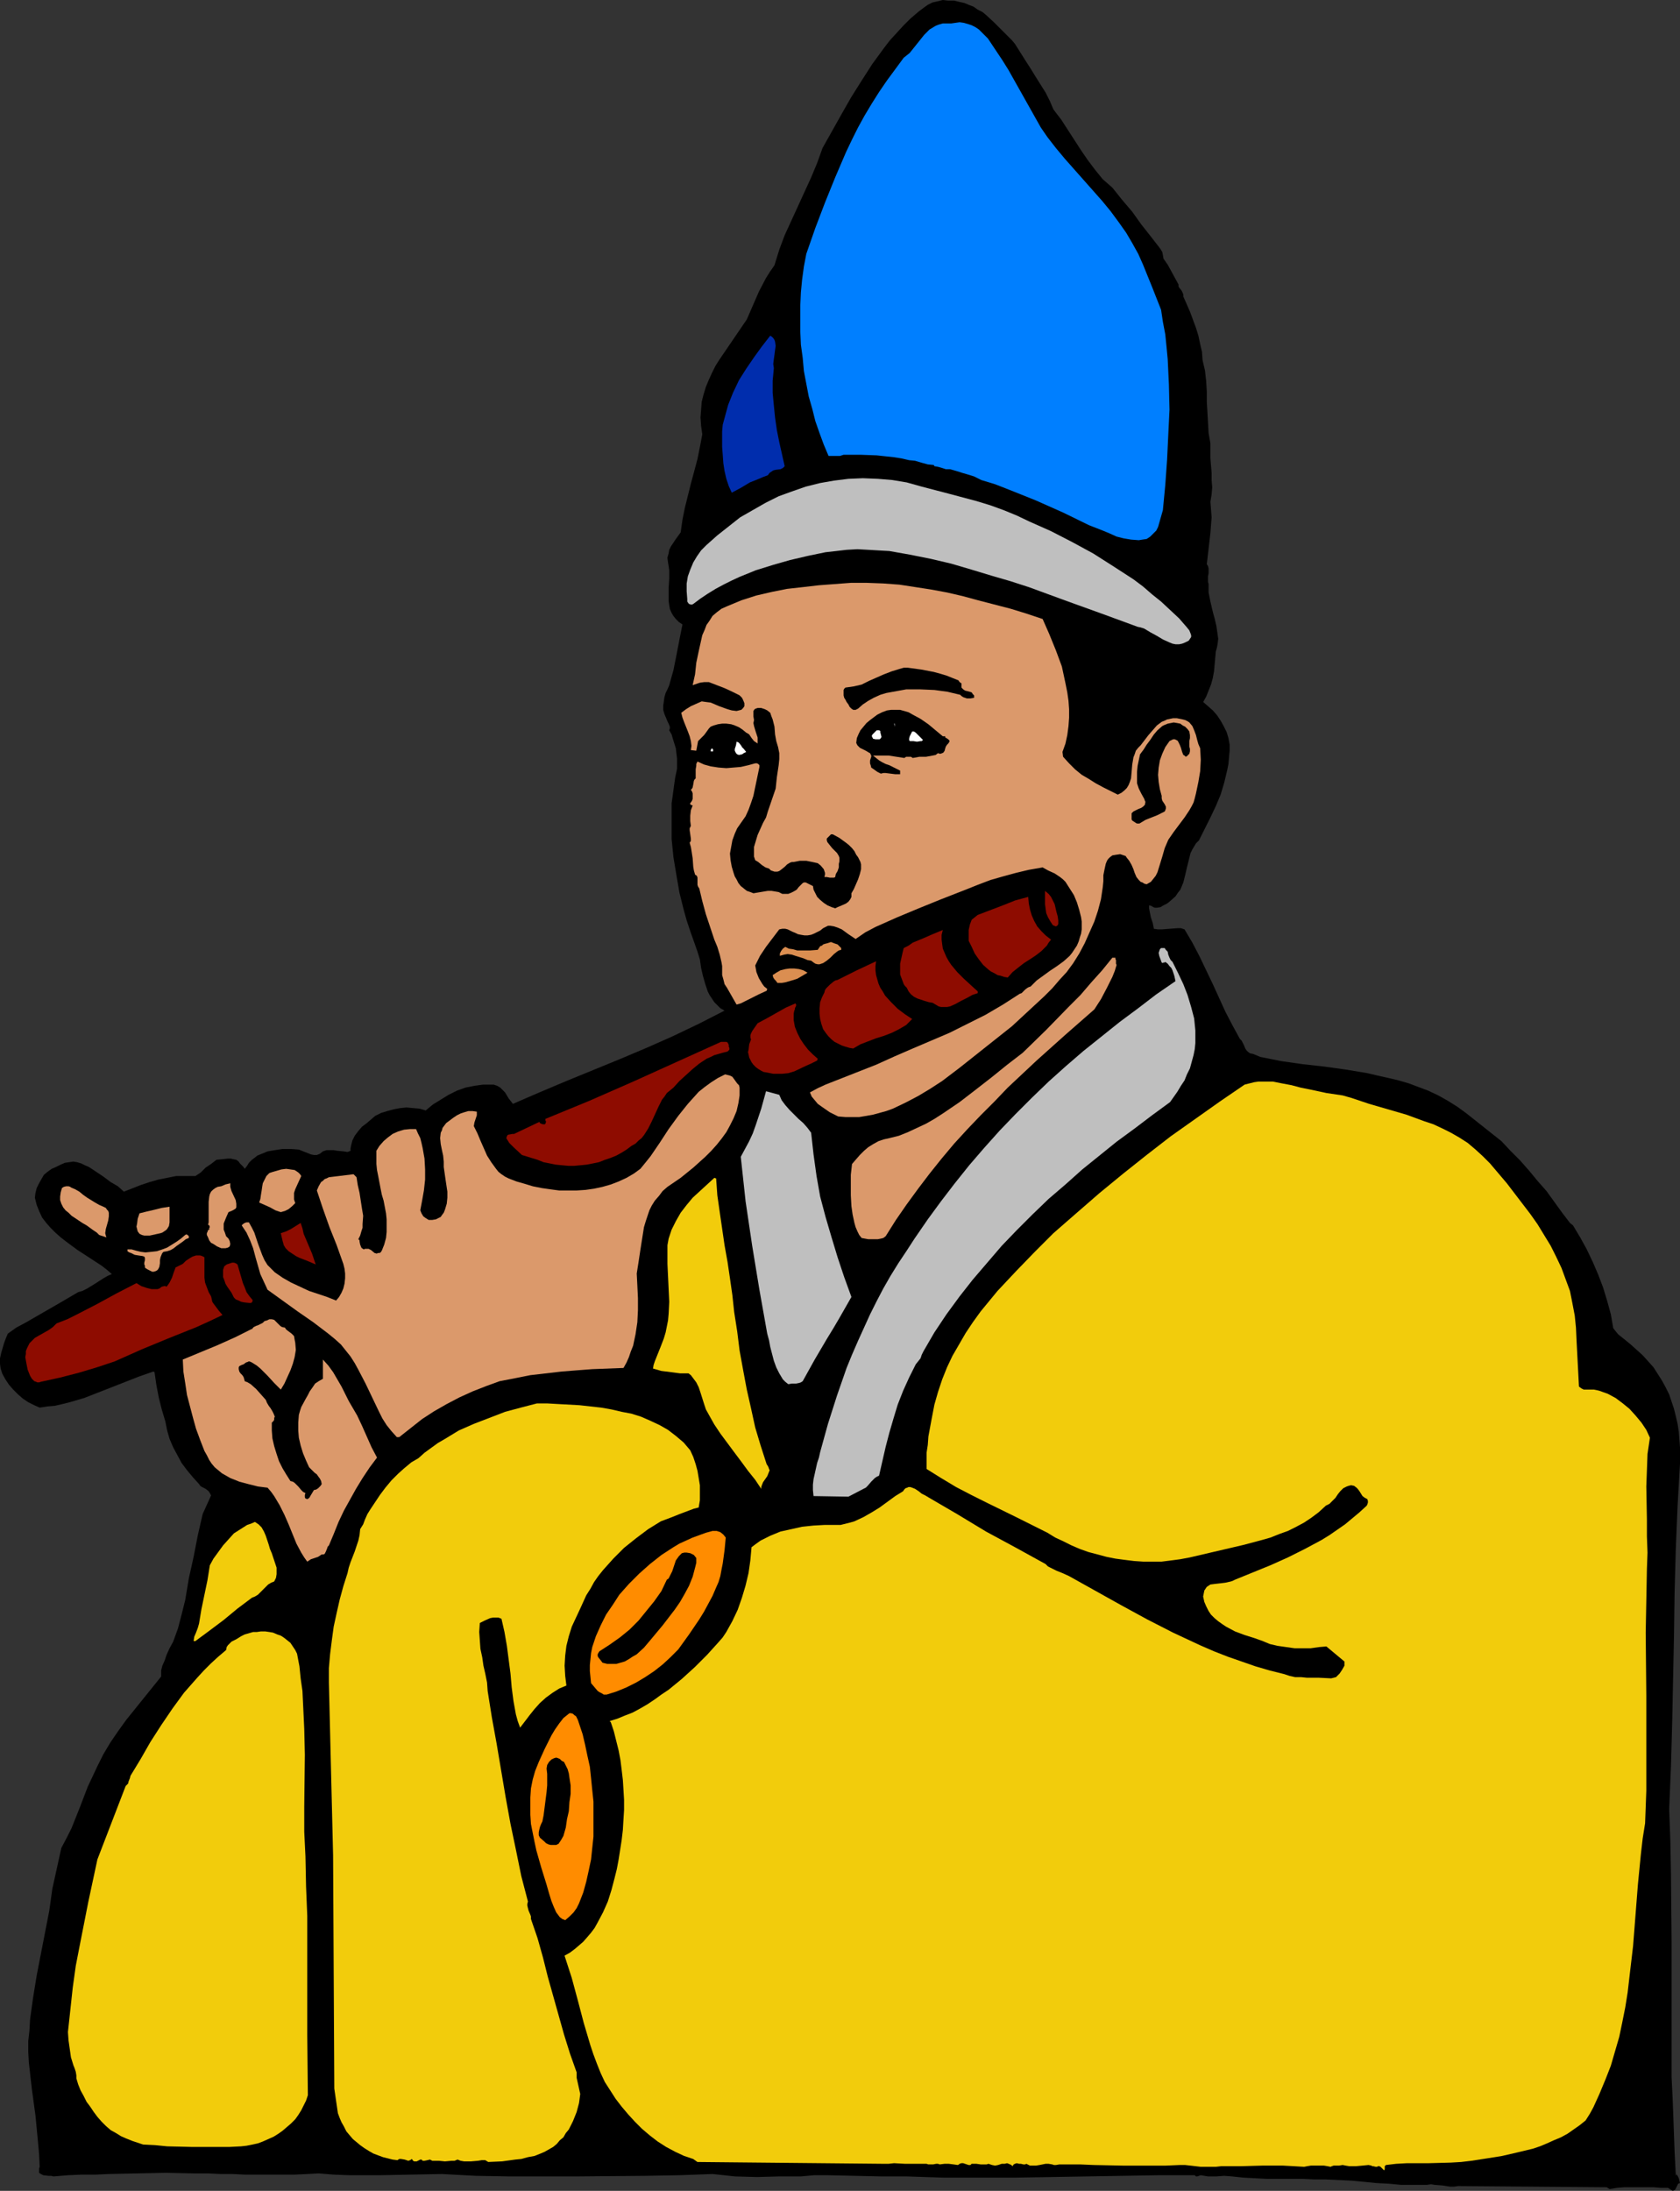 <?xml version="1.0" encoding="UTF-8" standalone="no"?>
<svg
   version="1.0"
   width="119.455mm"
   height="155.711mm"
   id="svg44"
   sodipodi:docname="Musician 82.wmf"
   xmlns:inkscape="http://www.inkscape.org/namespaces/inkscape"
   xmlns:sodipodi="http://sodipodi.sourceforge.net/DTD/sodipodi-0.dtd"
   xmlns="http://www.w3.org/2000/svg"
   xmlns:svg="http://www.w3.org/2000/svg">
  <rect width="100%" height="100%" fill="#333333" stroke="none"/>
  <sodipodi:namedview
     id="namedview44"
     pagecolor="#ffffff"
     bordercolor="#000000"
     borderopacity="0.25"
     inkscape:showpageshadow="2"
     inkscape:pageopacity="0.0"
     inkscape:pagecheckerboard="0"
     inkscape:deskcolor="#d1d1d1"
     inkscape:document-units="mm" />
  <defs
     id="defs1">
    <pattern
       id="WMFhbasepattern"
       patternUnits="userSpaceOnUse"
       width="6"
       height="6"
       x="0"
       y="0" />
  </defs>
  <path
     style="fill:#000000;fill-opacity:1;fill-rule:evenodd;stroke:none"
     d="m 272.764,11.796 2.747,4.363 1.454,2.262 1.293,2.101 2.747,4.363 1.131,2.262 0.97,2.262 2.101,2.747 1.777,2.747 1.777,2.747 1.777,2.747 1.777,2.585 1.939,2.585 2.101,2.585 1.293,1.131 1.293,1.131 2.585,3.232 2.747,3.232 2.424,3.393 2.424,3.07 2.262,2.909 0.485,0.646 0.485,0.808 0.162,0.808 0.162,0.97 1.131,1.616 0.97,1.778 1.939,3.555 v 0.485 l 0.162,0.323 0.646,0.808 0.323,0.646 0.162,0.485 v 0.485 l 1.777,4.04 1.616,4.363 0.646,2.101 0.485,2.262 0.485,2.101 0.162,2.262 0.646,2.747 0.323,2.909 0.162,2.747 v 2.747 l 0.323,5.494 0.162,2.909 0.485,2.747 v 1.939 2.101 l 0.323,3.878 v 1.939 l 0.162,1.939 -0.162,1.939 -0.323,1.939 0.162,2.101 0.162,2.101 -0.162,2.101 -0.162,2.101 -0.485,4.201 -0.485,4.201 0.323,0.485 0.162,0.646 v 0.646 0.646 l -0.162,0.808 v 0.646 0.808 l 0.162,0.646 v 1.131 1.131 l 0.485,2.424 0.485,2.101 0.323,1.293 0.323,1.131 0.485,2.101 0.323,2.262 0.162,1.131 -0.162,1.293 -0.162,0.97 -0.323,1.131 -0.323,3.555 -0.162,1.778 -0.323,1.778 -0.485,1.778 -0.646,1.616 -0.646,1.616 -0.808,1.454 1.293,1.131 1.293,1.131 1.131,1.293 0.97,1.454 0.808,1.454 0.808,1.616 0.485,1.616 0.323,1.778 v 1.616 l -0.162,1.778 -0.162,1.778 -0.323,1.616 -0.808,3.393 -0.97,3.232 -1.293,3.07 -1.454,3.07 -3.07,6.14 -0.808,0.808 -0.485,0.808 -0.485,0.808 -0.485,0.97 -0.485,1.939 -0.485,1.939 -0.485,2.101 -0.485,1.939 -0.808,1.939 -0.646,0.808 -0.646,0.97 -1.454,1.293 -0.808,0.646 -0.97,0.485 -0.808,0.485 -0.97,0.162 h -0.485 l -0.485,-0.162 -0.485,-0.323 -0.646,-0.162 v 0.808 l 0.162,0.808 0.323,1.616 0.485,1.454 0.323,1.616 1.131,0.162 h 0.97 l 2.101,-0.162 2.101,-0.162 h 0.97 l 0.97,0.323 2.101,3.555 1.939,3.717 3.555,7.433 3.393,7.433 1.939,3.717 1.939,3.555 0.485,0.485 0.323,0.646 0.323,0.646 0.323,0.808 0.323,0.485 0.485,0.485 0.485,0.323 0.808,0.162 1.939,0.808 5.656,1.131 5.656,0.808 5.817,0.646 5.817,0.808 5.817,0.97 2.747,0.646 2.909,0.646 2.747,0.646 2.747,0.808 2.585,0.97 2.585,0.97 2.747,1.293 2.585,1.454 2.585,1.616 2.424,1.778 4.686,3.717 4.686,3.717 2.424,2.585 2.585,2.585 2.424,2.747 2.262,2.747 2.424,2.747 2.101,2.909 2.101,2.909 2.101,2.747 0.808,0.646 1.939,3.232 1.777,3.232 1.616,3.393 1.454,3.393 1.293,3.393 1.131,3.717 0.97,3.555 0.646,3.717 0.646,0.808 0.646,0.808 1.616,1.293 1.777,1.454 1.616,1.454 1.616,1.454 1.454,1.616 1.454,1.616 1.131,1.778 1.131,1.778 0.97,1.778 0.97,1.939 0.646,1.939 0.646,1.939 0.485,1.939 0.485,2.101 0.323,2.101 0.162,2.101 0.162,2.101 v 2.101 2.262 l -0.646,11.311 -0.485,11.635 -0.323,11.635 -0.162,11.635 -0.485,23.431 -0.323,11.635 -0.485,11.473 0.323,8.888 0.162,8.888 0.162,17.937 v 36.358 l 0.162,3.232 0.162,3.393 0.485,13.412 0.162,3.232 0.162,3.07 h 0.162 v -0.323 l 0.323,0.485 0.323,0.646 0.323,1.293 -0.485,0.162 -0.162,0.323 -0.323,0.646 -0.323,0.646 -0.323,0.162 -0.323,0.162 -1.293,-0.808 h -1.939 l -1.939,-0.162 h -3.878 -4.04 l -1.939,0.162 -1.939,0.323 -0.808,-0.485 -39.913,-0.323 -1.131,0.162 h -0.97 l -2.101,-0.323 -2.101,-0.162 -0.97,-0.162 -1.131,0.162 h -3.555 -3.393 l -3.393,-0.323 -3.232,-0.162 -6.625,-0.646 -3.393,-0.162 -3.555,-0.162 h -3.07 l -3.232,-0.162 h -6.464 -3.232 l -3.07,-0.162 -3.07,-0.162 -3.07,-0.323 -2.101,-0.162 -2.101,0.162 h -2.262 l -0.97,-0.162 -0.97,-0.162 -0.97,0.323 h -0.323 l -0.323,-0.323 h -9.695 l -9.534,0.162 -19.229,0.323 -9.695,0.162 h -9.695 -9.695 l -9.857,-0.323 h -6.948 l -7.11,-0.162 -7.272,-0.162 h -3.555 l -3.555,0.323 h -5.817 l -5.979,0.162 -5.979,-0.162 -2.909,-0.323 -3.07,-0.323 -8.887,0.323 -9.049,0.162 -18.26,0.162 h -9.211 -9.211 l -9.049,-0.162 -9.049,-0.485 -8.403,0.162 -8.241,0.162 h -8.241 l -4.201,-0.162 -4.04,-0.323 -3.07,0.162 -3.393,0.162 h -6.625 -6.787 l -3.232,-0.162 h -3.232 l -3.555,-0.162 h -3.717 l -7.433,-0.162 -7.756,0.162 -7.595,0.162 -3.555,0.162 h -3.717 l -3.717,0.162 -1.939,0.162 -1.939,0.162 -0.646,-0.162 h -0.646 l -1.454,-0.162 -0.646,-0.323 -0.485,-0.323 v -0.646 -0.485 l 0.162,-0.485 -0.162,-3.393 -0.323,-3.555 -0.646,-6.787 -0.97,-7.11 -0.808,-7.11 -0.162,-2.909 v -2.909 l 0.323,-2.909 0.162,-2.909 0.808,-5.817 0.97,-5.979 1.131,-5.817 2.262,-11.635 0.808,-5.817 2.424,-10.988 1.454,-2.747 1.293,-2.585 2.262,-5.656 2.101,-5.494 1.293,-2.747 1.293,-2.747 1.616,-3.232 1.939,-3.232 2.101,-3.07 2.101,-2.909 4.686,-5.817 4.686,-5.817 v -0.808 -0.808 l 0.323,-1.293 0.646,-1.454 0.485,-1.454 0.808,-1.778 0.97,-1.778 0.646,-1.778 0.646,-1.778 0.97,-3.717 0.97,-3.878 0.97,-5.817 1.293,-5.817 1.131,-5.817 1.293,-5.656 2.262,-5.009 -0.323,-0.646 -0.323,-0.485 -0.808,-0.646 -0.97,-0.485 -0.485,-0.323 -0.323,-0.485 -1.616,-1.778 -1.616,-1.939 -1.454,-1.939 -1.131,-2.101 -1.131,-2.101 -0.97,-2.262 -0.646,-2.262 -0.485,-2.424 -0.97,-3.232 -0.808,-3.232 -0.646,-3.393 -0.485,-3.393 -0.323,-0.162 -3.717,1.293 -3.717,1.454 -7.433,2.909 -3.717,1.454 -3.878,1.131 -1.939,0.485 -2.101,0.485 -1.939,0.162 -2.101,0.323 L 9.211,377.477 7.595,376.669 6.14,375.699 4.848,374.568 3.555,373.275 2.424,371.983 1.454,370.528 0.646,369.074 0.162,367.62 0,366.327 v -1.454 l 0.323,-1.454 0.808,-2.747 0.485,-1.293 0.485,-1.131 2.262,-1.616 2.424,-1.293 9.534,-5.494 4.686,-2.747 1.131,-0.323 1.293,-0.646 2.101,-1.293 2.262,-1.454 1.131,-0.646 1.131,-0.485 -1.293,-1.131 -1.454,-1.131 -3.232,-2.101 -3.232,-2.101 -3.07,-2.262 -1.454,-1.131 -1.454,-1.293 -1.293,-1.293 -1.131,-1.293 -1.131,-1.454 -0.808,-1.778 -0.646,-1.616 -0.485,-1.939 0.162,-1.293 0.323,-1.293 0.646,-1.293 0.646,-1.131 0.646,-1.131 0.97,-0.808 1.131,-0.808 1.131,-0.485 1.293,-0.646 1.131,-0.485 1.131,-0.162 1.131,-0.162 0.97,0.162 1.131,0.323 0.97,0.485 1.131,0.485 1.939,1.293 1.939,1.293 1.939,1.454 1.939,1.131 1.616,1.454 4.525,-1.778 2.424,-0.808 2.262,-0.646 2.424,-0.485 2.424,-0.485 h 2.585 2.585 l 1.454,-0.97 0.646,-0.646 0.646,-0.646 1.454,-0.97 1.454,-1.131 1.616,-0.162 1.454,-0.162 h 0.808 l 0.646,0.162 0.808,0.162 0.646,0.485 0.323,0.485 0.97,0.97 0.323,0.485 0.646,-0.808 0.485,-0.808 0.808,-0.808 0.646,-0.485 0.808,-0.646 0.808,-0.323 1.939,-0.808 1.939,-0.323 2.101,-0.323 h 2.262 l 2.101,0.162 1.616,0.646 1.616,0.646 0.808,0.162 h 0.808 l 0.808,-0.323 0.808,-0.646 0.97,-0.323 h 0.97 0.97 l 0.97,0.162 1.777,0.162 0.97,0.162 0.808,-0.323 v -0.646 l 0.162,-0.808 0.162,-0.646 0.162,-0.646 0.646,-1.293 0.97,-1.293 0.97,-1.131 1.293,-0.97 2.262,-1.939 1.616,-0.808 1.616,-0.485 1.777,-0.485 1.777,-0.323 1.616,-0.162 1.777,0.162 1.777,0.162 1.616,0.485 1.939,-1.616 2.101,-1.293 2.101,-1.293 2.262,-1.131 2.262,-0.808 2.424,-0.485 1.131,-0.162 1.293,-0.162 h 1.293 1.454 l 0.97,0.323 0.808,0.485 0.646,0.646 0.646,0.646 0.97,1.616 1.131,1.454 7.11,-3.07 7.272,-3.07 14.22,-5.817 7.272,-3.07 6.948,-3.07 7.11,-3.393 6.948,-3.555 -1.131,-0.646 -0.808,-0.808 -0.808,-0.808 -0.646,-0.97 -0.646,-0.97 -0.485,-0.97 -0.646,-1.939 -0.646,-2.262 -0.485,-2.101 -0.323,-2.262 -0.646,-2.101 -1.939,-5.494 -0.97,-2.909 -0.808,-2.909 -1.131,-4.525 -0.808,-4.686 -0.808,-4.848 -0.485,-4.848 v -4.848 -2.424 -2.424 l 0.323,-2.262 0.323,-2.424 0.323,-2.262 0.485,-2.262 v -2.747 l -0.323,-2.747 -0.808,-2.585 -0.323,-1.131 -0.646,-1.131 0.162,-0.485 v -0.485 l -0.323,-0.808 -0.323,-0.646 -0.323,-0.808 -0.485,-1.131 -0.323,-1.131 v -1.131 l 0.162,-1.131 0.162,-1.131 0.323,-1.131 0.485,-0.97 0.485,-1.131 1.131,-4.04 0.808,-4.04 0.808,-4.201 0.808,-4.04 -0.97,-0.646 -0.808,-0.808 -0.646,-0.808 -0.485,-0.808 -0.485,-1.131 -0.162,-0.97 -0.162,-1.131 v -1.131 -2.424 l 0.162,-2.424 v -2.262 l -0.162,-1.131 -0.162,-0.97 -0.162,-1.293 0.323,-1.131 0.162,-0.97 0.485,-0.97 1.293,-1.939 1.293,-1.778 0.485,-3.393 0.646,-3.232 0.808,-3.232 0.808,-3.232 1.777,-6.625 0.646,-3.232 0.646,-3.393 -0.323,-2.262 -0.162,-2.262 0.162,-2.101 0.162,-2.101 0.485,-1.939 0.646,-2.101 0.808,-1.939 0.808,-1.778 0.97,-1.939 1.131,-1.778 2.424,-3.555 2.424,-3.555 2.424,-3.555 1.616,-3.717 1.616,-3.717 1.939,-3.717 1.131,-1.778 1.131,-1.616 1.293,-4.201 1.454,-3.878 1.777,-3.878 1.777,-3.878 3.555,-7.756 1.616,-3.878 1.454,-4.04 5.171,-9.211 2.585,-4.525 2.747,-4.363 2.909,-4.525 3.07,-4.201 1.616,-2.101 1.777,-1.939 1.777,-1.939 1.939,-1.939 2.262,-1.939 1.293,-0.97 1.131,-0.808 1.293,-0.646 1.454,-0.323 L 253.373,0 l 1.454,0.162 h 1.616 l 1.293,0.323 1.454,0.323 1.131,0.485 1.293,0.485 1.131,0.808 1.293,0.646 0.97,0.808 2.101,1.939 3.878,3.878 0.97,0.97 z"
     id="path1" />
  <path
     style="fill:#007fff;fill-opacity:1;fill-rule:evenodd;stroke:none"
     d="m 269.37,16.159 1.616,2.585 1.454,2.585 2.909,5.171 2.909,5.171 1.454,2.585 1.777,2.585 2.262,2.909 2.424,2.909 5.009,5.656 5.009,5.656 2.262,2.747 2.262,3.07 1.939,2.747 1.616,2.747 1.616,2.909 1.293,2.909 2.424,5.979 2.424,6.14 0.485,3.232 0.646,3.393 0.323,3.232 0.323,3.393 0.323,6.787 0.162,6.787 -0.323,6.625 -0.323,6.787 -0.485,6.787 -0.646,6.787 -0.323,1.131 -0.323,1.131 -0.646,2.262 -0.485,0.97 -0.808,0.808 -0.808,0.808 -0.97,0.646 -1.131,0.162 -0.97,0.162 -2.101,-0.162 -1.939,-0.323 -1.939,-0.485 -1.777,-0.808 -1.939,-0.808 -3.717,-1.454 -6.948,-3.393 -7.272,-3.232 -7.272,-2.909 -3.717,-1.454 -3.717,-1.131 -1.939,-0.97 -2.101,-0.646 -1.131,-0.323 -0.97,-0.323 -2.262,-0.646 h -0.485 -0.646 l -0.97,-0.323 -1.131,-0.323 -0.97,-0.162 -0.162,-0.323 -1.616,-0.162 -1.777,-0.485 -1.616,-0.485 -1.616,-0.162 -2.101,-0.485 -2.101,-0.323 -4.525,-0.485 -4.363,-0.162 h -4.525 l -0.97,0.323 h -3.07 l -1.293,-3.07 -1.131,-3.07 -1.131,-3.232 -0.808,-3.232 -0.97,-3.393 -0.646,-3.393 -0.646,-3.393 -0.323,-3.555 -0.485,-3.555 -0.162,-3.555 v -3.393 -3.555 l 0.162,-3.555 0.323,-3.393 0.485,-3.555 0.646,-3.393 2.424,-6.948 2.585,-6.787 2.747,-6.787 2.909,-6.787 1.616,-3.393 1.616,-3.232 1.777,-3.232 1.939,-3.232 1.939,-3.07 2.101,-3.07 2.262,-3.07 2.262,-3.07 0.808,-0.646 0.808,-0.646 1.293,-1.616 1.293,-1.616 1.293,-1.616 1.454,-1.454 0.808,-0.485 0.808,-0.485 0.808,-0.323 1.131,-0.323 h 0.97 1.293 l 1.131,-0.162 1.131,-0.162 1.131,0.162 1.131,0.323 0.97,0.323 0.97,0.485 0.97,0.646 0.808,0.808 1.616,1.616 1.293,1.939 1.293,1.939 z"
     id="path2" />
  <path
     style="fill:#002dad;fill-opacity:1;fill-rule:evenodd;stroke:none"
     d="m 207.966,98.894 -0.323,3.393 v 3.232 l 0.323,3.393 0.323,3.232 0.485,3.393 0.646,3.232 1.454,6.464 -0.485,0.485 -0.646,0.323 -1.293,0.162 -0.646,0.162 -0.485,0.323 -0.485,0.323 -0.485,0.646 -1.293,0.485 -1.131,0.485 -2.424,0.97 -2.424,1.454 -2.424,1.293 -0.808,-1.778 -0.646,-1.939 -0.485,-2.101 -0.323,-2.101 -0.162,-2.262 -0.162,-2.101 v -2.101 -2.101 l 0.162,-1.778 0.485,-1.778 0.485,-1.778 0.485,-1.778 0.646,-1.616 0.646,-1.616 1.616,-3.393 1.939,-3.07 2.101,-3.07 2.101,-2.909 2.262,-2.909 0.485,0.323 0.323,0.323 0.323,0.485 0.162,0.485 0.162,1.131 -0.162,1.131 -0.162,1.293 -0.162,1.131 -0.162,1.293 z"
     id="path3" />
  <path
     style="fill:#bfbfbf;fill-opacity:1;fill-rule:evenodd;stroke:none"
     d="m 276.642,140.1 5.817,2.585 5.656,2.909 5.656,3.07 5.332,3.393 2.747,1.778 2.747,1.778 2.585,1.939 2.424,2.101 2.424,1.939 2.424,2.262 2.424,2.262 2.101,2.424 0.646,0.808 0.323,0.808 0.162,0.485 v 0.485 l -0.323,0.485 -0.323,0.485 -0.97,0.485 -0.808,0.323 -0.808,0.162 h -0.97 l -0.808,-0.162 -0.808,-0.323 -1.777,-0.808 -1.616,-0.97 -1.777,-0.97 -1.616,-0.97 -0.97,-0.323 -0.808,-0.162 -9.695,-3.555 -9.857,-3.555 -9.695,-3.555 -5.009,-1.616 -5.009,-1.454 -5.332,-1.616 -5.494,-1.616 -5.494,-1.293 -5.656,-1.131 -2.747,-0.485 -2.747,-0.485 -2.909,-0.162 -2.747,-0.162 -2.909,-0.162 -2.909,0.162 -2.747,0.323 -2.909,0.323 -4.686,0.97 -4.848,1.131 -4.525,1.293 -4.686,1.454 -4.363,1.778 -2.101,0.97 -2.262,1.131 -2.101,1.131 -2.101,1.293 -1.939,1.293 -1.939,1.454 -0.323,0.162 h -0.323 l -0.485,-0.162 -0.162,-0.162 -0.323,-0.485 v -0.323 -0.323 l -0.162,-2.101 v -2.101 l 0.323,-1.939 0.646,-1.778 0.808,-1.939 0.97,-1.616 1.131,-1.616 1.454,-1.454 2.909,-2.585 3.07,-2.424 3.07,-2.424 3.393,-1.939 3.393,-1.939 3.555,-1.778 3.555,-1.293 3.717,-1.293 3.878,-0.97 3.717,-0.646 3.878,-0.485 3.878,-0.162 4.04,0.162 3.878,0.323 3.878,0.646 4.04,1.131 7.433,1.939 7.272,1.939 3.717,1.131 3.555,1.293 3.555,1.454 z"
     id="path4" />
  <path
     style="fill:#db996b;fill-opacity:1;fill-rule:evenodd;stroke:none"
     d="m 262.907,161.268 8.726,2.262 4.201,1.293 4.363,1.454 1.777,4.04 1.777,4.363 1.616,4.363 0.485,2.262 0.485,2.262 0.485,2.424 0.323,2.262 0.162,2.262 v 2.262 l -0.162,2.262 -0.323,2.424 -0.485,2.262 -0.808,2.262 0.162,1.293 1.616,1.778 1.616,1.616 1.777,1.454 1.939,1.131 1.777,1.131 2.101,1.131 3.878,1.939 0.97,-0.485 0.808,-0.646 0.646,-0.646 0.485,-0.808 0.323,-0.808 0.323,-0.97 0.162,-1.778 0.162,-1.939 0.323,-1.939 0.323,-0.808 0.323,-0.97 0.646,-0.808 0.646,-0.646 2.101,-2.747 1.131,-1.293 1.131,-1.293 1.293,-0.97 0.808,-0.323 0.646,-0.323 0.808,-0.162 0.808,-0.162 h 0.97 l 0.808,0.162 0.808,0.162 0.646,0.162 0.646,0.323 0.485,0.323 0.808,0.97 0.485,1.131 0.485,1.293 0.323,1.293 0.323,1.131 0.485,1.131 0.162,3.07 -0.162,3.07 -0.485,2.909 -0.646,3.07 -0.323,1.293 -0.323,1.131 -0.485,0.97 -0.646,1.131 -1.293,1.939 -1.454,1.939 -1.454,1.939 -1.454,2.101 -0.485,1.131 -0.485,1.131 -0.323,1.131 -0.323,1.131 -0.646,2.101 -0.646,2.101 -0.485,0.97 -0.646,0.808 -0.646,0.808 -1.131,0.646 -0.646,-0.162 -0.485,-0.323 -0.485,-0.162 -0.485,-0.485 -0.646,-0.808 -0.485,-1.131 -0.323,-0.97 -0.485,-1.131 -0.646,-1.131 -0.646,-0.808 -0.323,-0.485 -0.485,-0.162 -0.485,-0.162 -0.485,-0.162 -1.131,0.162 -0.97,0.162 -0.646,0.485 -0.485,0.485 -0.323,0.485 -0.323,0.808 -0.323,1.454 -0.323,1.616 v 1.616 l -0.162,1.616 -0.485,3.232 -0.808,3.07 -0.97,2.909 -1.293,2.909 -1.293,2.909 -1.454,2.747 -1.616,2.585 -1.777,2.424 -1.939,2.101 -1.939,2.262 -2.101,2.101 -4.363,4.04 -4.363,4.04 -4.686,3.717 -4.686,3.717 -4.686,3.717 -4.686,3.555 -3.232,2.101 -3.232,1.939 -3.393,1.778 -3.393,1.616 -1.777,0.646 -1.777,0.485 -1.777,0.485 -1.777,0.323 -1.939,0.323 h -1.777 -1.939 l -1.939,-0.162 -2.262,-1.131 -2.101,-1.454 -1.131,-0.808 -0.808,-0.97 -0.808,-0.97 -0.485,-1.131 2.101,-1.131 2.101,-0.97 4.525,-1.778 4.525,-1.778 4.525,-1.778 5.009,-2.262 4.848,-2.101 9.857,-4.201 4.848,-2.424 4.848,-2.424 4.686,-2.747 2.262,-1.454 2.262,-1.454 0.485,-0.162 0.323,-0.323 0.646,-0.646 0.646,-0.485 0.323,-0.162 0.485,-0.162 1.616,-1.616 1.777,-1.293 1.777,-1.293 1.939,-1.293 1.777,-1.293 1.616,-1.454 0.646,-0.808 0.646,-0.97 0.646,-0.97 0.485,-1.131 0.323,-1.131 0.323,-0.97 0.162,-1.131 v -1.131 -0.97 l -0.162,-1.131 -0.485,-1.939 -0.646,-2.101 -0.808,-1.939 -1.131,-1.778 -1.131,-1.778 -0.646,-0.646 -0.808,-0.646 -1.454,-0.97 -1.777,-0.808 -1.454,-0.808 -3.717,0.646 -3.393,0.808 -3.555,0.97 -3.393,0.97 -3.393,1.293 -3.232,1.293 -6.625,2.585 -5.979,2.424 -5.817,2.424 -2.909,1.293 -2.909,1.293 -2.747,1.454 -2.585,1.778 -0.97,-0.646 -0.97,-0.646 -1.777,-1.293 -1.131,-0.485 -0.97,-0.323 -0.97,-0.162 h -0.646 l -0.646,0.323 -0.646,0.323 -0.808,0.646 -1.616,0.808 -0.808,0.323 -0.97,0.162 h -0.808 l -0.97,-0.162 -0.808,-0.162 -0.646,-0.323 -0.808,-0.323 -0.646,-0.323 -0.646,-0.323 -0.646,-0.162 h -0.808 l -0.808,0.162 -3.555,4.686 -1.616,2.424 -0.646,1.293 -0.646,1.293 0.323,1.778 0.646,1.616 0.485,0.808 0.485,0.808 0.485,0.646 0.808,0.646 -0.162,0.485 -2.101,0.97 -1.939,0.97 -1.939,0.97 -0.97,0.485 -1.131,0.323 -1.293,-2.262 -1.293,-2.262 -0.646,-0.97 -0.323,-1.293 -0.323,-1.131 v -1.293 -1.131 l -0.162,-0.97 -0.485,-2.101 -0.646,-2.101 -0.808,-1.939 -1.131,-3.393 -1.131,-3.393 -0.97,-3.555 -0.808,-3.393 -0.323,-0.485 -0.162,-0.485 v -0.97 -0.97 l -0.162,-0.485 -0.485,-0.323 -0.323,-1.131 -0.162,-0.97 -0.162,-2.262 -0.323,-2.101 -0.162,-0.97 -0.323,-1.131 0.323,-0.485 v -0.646 l -0.162,-1.131 -0.162,-1.131 v -0.485 l 0.323,-0.646 -0.162,-1.293 v -1.454 l 0.162,-1.454 0.485,-1.293 -0.485,-0.162 -0.162,-0.162 v -0.323 l 0.162,-0.162 0.323,-0.485 0.162,-0.485 v -1.454 l -0.162,-0.485 -0.323,-0.485 0.323,-0.323 0.162,-0.323 0.162,-0.808 0.162,-0.97 0.162,-0.323 0.323,-0.323 v -2.424 l 0.162,-0.97 v -0.485 l 0.323,-0.646 1.777,0.808 1.777,0.485 2.101,0.323 2.101,0.162 1.939,-0.162 1.939,-0.162 2.101,-0.485 1.777,-0.485 h 0.485 l 0.323,0.162 0.323,0.323 v 0.162 0.323 l -0.808,3.878 -0.808,3.878 -0.646,1.939 -0.646,1.778 -0.808,1.778 -1.131,1.616 -1.131,1.616 -0.646,1.454 -0.646,1.778 -0.323,1.778 -0.323,1.778 0.162,1.778 0.323,1.778 0.485,1.616 0.323,0.97 0.485,0.808 0.485,0.97 0.646,0.808 0.808,0.646 0.808,0.646 0.97,0.323 0.808,0.323 0.97,-0.162 0.97,-0.162 1.939,-0.323 h 0.97 l 0.97,0.162 0.97,0.162 0.97,0.485 h 0.808 0.808 l 0.808,-0.323 0.646,-0.323 0.808,-0.485 0.485,-0.646 1.131,-1.131 0.323,-0.162 h 0.485 l 0.646,0.323 0.646,0.323 0.646,0.323 0.162,0.97 0.485,0.97 0.485,0.97 0.808,0.808 0.97,0.808 0.97,0.646 1.131,0.485 0.97,0.323 0.646,-0.323 0.808,-0.323 1.454,-0.646 0.646,-0.485 0.485,-0.646 0.323,-0.646 v -0.97 l 0.646,-1.131 1.131,-2.585 0.485,-1.454 0.323,-1.293 v -1.293 l -0.162,-0.646 -0.323,-0.646 -0.323,-0.646 -0.485,-0.646 -0.485,-0.97 -0.646,-0.808 -0.808,-0.808 -0.808,-0.646 -1.777,-1.293 -1.777,-0.97 h -0.485 l -0.808,0.808 -0.323,0.323 v 0.485 l 0.162,0.485 0.646,0.808 0.646,0.808 0.646,0.646 0.646,0.646 0.485,0.808 0.162,0.485 v 0.485 0.485 l -0.162,0.646 v 0.485 0.485 l -0.323,0.97 -0.485,0.808 -0.162,0.808 -0.323,0.162 h -0.485 -0.646 l -0.808,-0.162 h -0.646 l 0.162,-0.646 v -0.485 l -0.162,-0.485 -0.162,-0.485 -0.808,-0.97 -0.808,-0.646 -1.454,-0.323 -1.616,-0.323 h -1.777 l -1.616,0.323 h -0.485 l -0.485,0.162 -0.808,0.485 -0.646,0.646 -0.808,0.646 -0.646,0.485 -0.485,0.162 h -0.485 -0.323 l -0.485,-0.162 -0.485,-0.162 -0.485,-0.485 -0.485,-0.162 -0.485,-0.162 -0.97,-0.646 -0.97,-0.808 -0.808,-0.485 -0.323,-0.97 v -0.808 -0.97 -0.808 l 0.485,-1.616 0.485,-1.616 1.454,-3.232 0.808,-1.454 0.485,-1.616 2.101,-6.14 0.323,-3.07 0.485,-3.232 0.162,-1.616 v -1.616 l -0.323,-1.616 -0.485,-1.616 -0.323,-1.778 -0.162,-2.101 -0.485,-1.939 -0.323,-0.808 -0.323,-0.97 -0.808,-0.646 -0.646,-0.323 -0.97,-0.323 h -0.97 l -0.485,0.162 -0.323,0.162 -0.323,0.485 v 0.485 0.97 l 0.162,0.97 -0.162,0.808 0.162,0.808 0.485,1.616 0.485,1.454 v 0.808 0.808 l -0.485,-0.323 -0.485,-0.323 -0.646,-0.808 -0.646,-0.97 -0.485,-0.323 -0.323,-0.162 -0.97,-0.808 -0.97,-0.646 -1.131,-0.485 -0.97,-0.323 -1.293,-0.162 h -1.131 l -1.131,0.162 -1.131,0.323 -0.808,0.323 -0.485,0.485 -0.808,1.131 -0.485,0.646 -0.485,0.485 -0.485,0.485 -0.646,0.646 -0.485,2.585 -1.454,-0.162 0.162,-1.131 -0.162,-1.293 -0.323,-1.293 -0.485,-1.293 -0.97,-2.424 -0.485,-1.293 -0.323,-1.293 0.646,-0.485 0.646,-0.485 1.293,-0.808 1.454,-0.646 1.454,-0.646 1.131,0.162 1.293,0.162 2.262,0.97 2.262,0.808 1.131,0.323 1.293,0.162 0.646,-0.162 0.646,-0.162 0.485,-0.485 0.323,-0.485 v -0.808 l -0.323,-0.808 -0.323,-0.646 -0.646,-0.646 -1.939,-0.97 -2.101,-0.97 -2.101,-0.808 -2.101,-0.808 h -1.293 l -1.131,0.162 -1.939,0.646 0.646,-2.909 0.323,-3.07 0.646,-3.07 0.646,-2.909 0.323,-1.454 0.646,-1.454 0.485,-1.293 0.808,-1.131 0.808,-1.293 1.131,-0.97 1.293,-0.97 1.454,-0.646 1.939,-0.808 1.939,-0.808 4.04,-1.293 4.201,-0.97 4.04,-0.808 4.363,-0.485 4.201,-0.485 8.564,-0.646 h 4.363 l 4.363,0.162 4.363,0.323 4.201,0.646 4.201,0.646 4.363,0.808 4.201,0.97 z"
     id="path5" />
  <path
     style="fill:#000000;fill-opacity:1;fill-rule:evenodd;stroke:none"
     d="m 317.039,187.123 -1.616,0.162 -1.616,0.323 -1.454,0.485 -1.616,0.646 -1.293,0.646 -1.454,0.97 -1.293,0.97 -1.293,1.131 -1.131,1.131 -1.131,1.293 -1.131,1.293 -0.97,1.293 -0.808,1.454 -0.808,1.293 -0.646,1.454 -0.646,1.454 h -0.485 l -0.646,-0.162 -1.293,-0.646 -1.131,-0.808 -1.293,-0.485 -0.162,-1.616 v -1.778 l 0.162,-3.393 0.323,-3.393 0.162,-3.393 -0.162,-2.101 -0.162,-2.101 -0.323,-2.262 -0.323,-2.101 -0.646,-2.101 -0.646,-2.101 -0.646,-2.101 -0.808,-1.939 3.555,1.778 3.393,1.778 3.393,1.939 3.393,2.101 6.625,4.363 z"
     id="path6" />
  <path
     style="fill:#000000;fill-opacity:1;fill-rule:evenodd;stroke:none"
     d="m 257.574,182.76 0.323,0.485 0.485,0.323 v 0.485 0.646 l 0.485,0.485 0.485,0.323 0.646,0.162 0.646,0.162 0.485,0.162 0.323,0.485 0.323,0.323 v 0.323 0.323 l -0.97,0.162 h -0.97 l -0.485,-0.162 -0.485,-0.162 -0.485,-0.323 -0.323,-0.323 -3.393,-0.808 -3.555,-0.485 -3.717,-0.162 h -1.939 -1.939 l -1.777,0.323 -1.777,0.323 -1.777,0.323 -1.616,0.485 -1.777,0.808 -1.454,0.808 -1.454,0.97 -1.293,1.131 -0.323,0.162 -0.323,0.162 h -0.646 l -0.485,-0.323 -0.485,-0.485 -0.323,-0.646 -0.485,-0.646 -0.323,-0.646 -0.323,-0.485 -0.162,-0.646 v -0.808 -0.646 l 0.162,-0.323 0.323,-0.323 1.131,-0.162 1.131,-0.162 2.101,-0.485 1.939,-0.97 4.04,-1.778 2.101,-0.808 2.101,-0.646 1.131,-0.323 h 1.131 l 3.555,0.485 3.393,0.646 1.777,0.485 1.616,0.485 1.616,0.646 z"
     id="path7" />
  <path
     style="fill:#000000;fill-opacity:1;fill-rule:evenodd;stroke:none"
     d="m 254.019,197.788 v 0.323 l 0.323,0.162 0.485,0.323 0.162,0.162 0.162,0.162 v 0.323 l -0.323,0.485 -0.323,0.323 -0.323,0.485 -0.162,0.485 -0.162,0.646 -0.323,0.485 -0.323,0.162 -0.485,0.162 h -0.162 l -0.485,-0.162 -0.646,0.485 -0.808,0.162 -1.777,0.323 h -1.777 l -1.777,0.323 -0.485,-0.323 h -0.646 -0.646 l -0.485,0.323 -2.101,-0.323 -2.101,-0.323 h -2.101 -2.101 l 0.808,0.646 0.808,0.646 0.808,0.485 0.97,0.485 0.97,0.323 0.97,0.485 0.97,0.485 0.97,0.485 v 0.97 h -0.646 -0.646 l -1.293,-0.162 -1.293,-0.162 h -0.646 l -0.646,0.162 -0.97,-0.485 -1.131,-0.808 -0.485,-0.323 -0.162,-0.646 -0.162,-0.485 v -0.808 l 0.162,-0.485 0.162,-0.485 v -0.323 l -0.162,-0.323 -0.162,-0.323 -0.323,-0.162 -0.808,-0.485 -1.616,-0.808 -0.646,-0.646 -0.162,-0.323 -0.162,-0.323 0.162,-1.293 0.485,-1.131 0.485,-0.97 0.808,-0.97 0.808,-0.97 0.97,-0.808 1.939,-1.454 1.293,-0.646 1.293,-0.485 1.131,-0.162 h 1.293 1.131 l 1.131,0.323 1.131,0.323 1.131,0.646 2.101,1.131 2.101,1.454 1.939,1.616 1.939,1.616 z"
     id="path8" />
  <path
     style="fill:#000000;fill-opacity:1;fill-rule:evenodd;stroke:none"
     d="m 319.786,198.272 -0.162,0.808 v 1.454 l 0.162,0.646 v 0.646 l -0.162,0.646 -0.485,0.485 -0.162,0.162 -0.323,0.162 -0.323,-0.323 -0.323,-0.162 -0.323,-0.808 -0.323,-1.131 -0.323,-0.808 -0.485,-0.97 -0.162,-0.162 -0.323,-0.162 -0.323,-0.162 h -0.485 l -0.323,0.162 -0.646,0.323 -1.131,1.616 -0.808,1.778 -0.646,1.778 -0.323,1.939 -0.162,1.939 0.162,1.939 0.323,1.939 0.485,1.778 v 0.646 l 0.162,0.646 0.646,0.97 0.323,0.646 v 0.485 l -0.162,0.485 -0.162,0.323 -0.323,0.162 -1.616,0.808 -1.616,0.646 -1.616,0.646 -1.616,0.97 h -0.323 -0.323 l -0.323,-0.162 -0.97,-0.646 -0.162,-0.323 v -0.485 -0.485 -0.646 l 0.485,-0.485 0.646,-0.323 0.646,-0.323 0.808,-0.323 0.485,-0.323 0.485,-0.485 0.162,-0.808 -0.162,-0.323 -0.162,-0.485 -0.808,-1.454 -0.646,-1.293 -0.485,-1.454 v -1.616 -1.454 l 0.162,-1.616 0.646,-3.07 0.97,-1.293 0.808,-1.293 0.97,-1.293 0.97,-1.454 0.97,-1.131 1.293,-1.131 0.646,-0.323 0.808,-0.323 0.808,-0.162 0.808,-0.162 0.97,0.162 0.808,0.162 0.646,0.485 0.646,0.323 0.646,0.646 0.485,0.646 0.162,0.97 z"
     id="path9" />
  <path
     style="fill:#ffffff;fill-opacity:1;fill-rule:evenodd;stroke:none"
     d="m 240.446,195.202 -0.162,-0.808 h 0.162 z"
     id="path10" />
  <path
     style="fill:#ffffff;fill-opacity:1;fill-rule:evenodd;stroke:none"
     d="m 236.891,197.949 -0.162,0.323 -0.162,0.162 -0.162,0.162 h -0.485 -0.646 l -0.646,-0.162 -0.162,-0.323 -0.162,-0.323 v -0.162 l 0.162,-0.323 0.646,-0.646 0.485,-0.485 h 0.323 0.323 l 0.323,0.162 v 0.323 z"
     id="path11" />
  <path
     style="fill:#ffffff;fill-opacity:1;fill-rule:evenodd;stroke:none"
     d="m 248.04,198.757 -0.323,0.323 h -0.323 l -0.97,0.162 -0.97,-0.162 h -0.97 l -0.162,-0.323 v -0.323 l 0.162,-0.646 0.323,-0.646 0.323,-0.646 h 0.485 l 0.485,0.323 0.646,0.646 0.323,0.323 0.323,0.323 z"
     id="path12" />
  <path
     style="fill:#ffffff;fill-opacity:1;fill-rule:evenodd;stroke:none"
     d="m 200.533,201.989 -0.646,0.323 -0.485,0.323 -0.808,0.162 -0.485,-0.162 -0.323,-0.323 -0.162,-0.323 -0.162,-0.323 v -0.485 l 0.323,-0.97 0.162,-0.97 0.485,0.162 0.323,0.323 0.485,0.646 0.162,0.323 0.162,0.162 0.323,0.323 z"
     id="path13" />
  <path
     style="fill:#ffffff;fill-opacity:1;fill-rule:evenodd;stroke:none"
     d="m 191.646,201.343 v 0.485 h -0.646 v -0.323 l 0.162,-0.323 0.162,-0.162 0.162,0.162 z"
     id="path14" />
  <path
     style="fill:#8e0c00;fill-opacity:1;fill-rule:evenodd;stroke:none"
     d="m 284.398,247.234 v 0.485 0.485 l -0.162,0.323 -0.162,0.162 -0.323,0.162 -0.808,-0.323 -0.646,-0.97 -0.646,-1.131 -0.485,-1.131 -0.162,-1.131 -0.162,-1.293 v -1.293 -1.131 -1.131 l 0.97,0.808 0.646,0.808 0.485,0.97 0.485,0.97 0.485,2.101 0.323,1.131 z"
     id="path15" />
  <path
     style="fill:#8e0c00;fill-opacity:1;fill-rule:evenodd;stroke:none"
     d="m 276.319,240.932 0.162,1.778 0.323,1.616 0.485,1.616 0.646,1.454 0.808,1.454 1.131,1.293 1.131,1.131 1.454,1.131 -0.646,0.808 -0.485,0.808 -1.454,1.454 -1.454,1.131 -1.454,0.97 -1.777,1.131 -1.454,1.131 -1.616,1.293 -1.293,1.454 -0.97,-0.162 -0.97,-0.323 -0.808,-0.162 -0.808,-0.485 -0.97,-0.485 -0.646,-0.485 -1.454,-1.293 -1.131,-1.454 -1.131,-1.616 -0.808,-1.778 -0.808,-1.616 v -1.454 -1.454 l 0.323,-1.454 0.485,-1.293 1.616,-1.293 3.393,-1.293 3.393,-1.293 3.232,-1.293 1.777,-0.485 z"
     id="path16" />
  <path
     style="fill:#8e0c00;fill-opacity:1;fill-rule:evenodd;stroke:none"
     d="m 253.373,249.82 -0.323,1.293 v 1.293 l 0.162,1.293 0.162,1.131 0.485,1.131 0.485,1.131 0.646,1.131 0.646,0.97 1.616,1.939 1.777,1.778 1.939,1.778 1.777,1.616 v 0.485 l -1.454,0.485 -1.454,0.808 -1.616,0.808 -1.454,0.808 -1.454,0.646 -0.808,0.162 h -0.646 -0.97 l -0.646,-0.162 -0.808,-0.485 -0.808,-0.485 -0.97,-0.162 -1.131,-0.323 -0.97,-0.323 -0.97,-0.323 -0.97,-0.485 -0.808,-0.646 -0.646,-0.808 -0.485,-0.97 -0.485,-0.485 -0.323,-0.485 -0.485,-1.293 -0.485,-1.293 v -1.454 -1.454 l 0.323,-1.454 0.323,-1.454 0.323,-1.293 1.293,-0.646 1.131,-0.808 2.747,-1.131 2.585,-1.131 z"
     id="path17" />
  <path
     style="fill:#db8e51;fill-opacity:1;fill-rule:evenodd;stroke:none"
     d="m 226.064,255.152 -0.646,0.162 -0.485,0.323 -0.808,0.646 -0.97,0.97 -0.97,0.808 -0.97,0.646 -0.485,0.162 -0.485,0.162 h -0.485 l -0.646,-0.162 -0.485,-0.323 -0.646,-0.485 -0.97,-0.162 -1.131,-0.485 -2.101,-0.646 -0.97,-0.323 -1.131,-0.162 -0.97,0.162 -1.131,0.323 v -0.646 l 0.323,-0.646 0.485,-0.646 0.646,-0.485 0.97,0.485 1.131,0.162 1.131,0.323 h 1.131 2.262 l 2.101,-0.162 0.323,-0.485 0.323,-0.485 0.485,-0.162 0.323,-0.323 0.485,-0.162 0.646,-0.162 0.97,-0.323 0.808,0.323 0.97,0.323 0.323,0.323 0.323,0.323 0.323,0.323 z"
     id="path18" />
  <path
     style="fill:#bfbfbf;fill-opacity:1;fill-rule:evenodd;stroke:none"
     d="m 315.1,258.384 1.454,2.909 1.454,3.07 1.131,2.909 0.97,3.232 0.808,3.07 0.162,1.616 0.162,1.616 v 3.393 l -0.162,1.616 -0.323,1.616 -0.485,1.778 -0.485,1.778 -0.808,1.616 -0.646,1.616 -0.97,1.454 -0.97,1.616 -1.939,2.747 -4.848,3.555 -4.686,3.555 -4.848,3.555 -9.211,7.433 -4.525,4.04 -4.525,3.878 -4.363,4.201 -4.201,4.201 -4.04,4.201 -3.878,4.525 -3.878,4.525 -3.555,4.525 -3.555,4.848 -3.232,4.848 -2.909,5.009 -0.485,0.97 -0.323,0.97 -0.646,0.808 -0.646,0.808 -1.777,3.555 -1.616,3.555 -1.454,3.717 -1.131,3.717 -1.131,3.878 -0.97,3.717 -1.777,7.756 -0.646,0.323 -0.485,0.323 -0.97,0.97 -0.97,1.131 -0.485,0.485 -0.646,0.323 -4.04,2.101 -9.372,-0.162 -0.162,-1.616 v -1.454 l 0.162,-1.454 0.323,-1.454 0.646,-2.909 0.485,-1.454 0.323,-1.454 2.101,-7.595 2.424,-7.595 2.585,-7.433 1.454,-3.555 1.616,-3.717 1.616,-3.555 1.616,-3.555 1.777,-3.555 1.777,-3.393 1.939,-3.393 2.101,-3.393 2.262,-3.393 2.101,-3.232 3.555,-5.171 3.555,-4.848 3.717,-4.848 3.878,-4.848 4.04,-4.686 4.201,-4.686 4.201,-4.363 4.363,-4.363 4.525,-4.363 4.686,-4.201 4.686,-4.04 4.848,-3.878 4.848,-3.878 5.009,-3.717 4.848,-3.717 5.171,-3.555 -0.323,-1.454 -0.485,-1.454 -0.323,-0.646 -0.485,-0.485 -0.485,-0.646 -0.646,-0.485 -0.162,0.162 h -0.323 l -0.162,0.162 -0.323,-0.162 -0.646,-1.778 -0.162,-0.808 0.323,-0.97 0.323,-0.323 h 0.323 0.323 0.323 l 0.323,0.485 0.485,0.485 0.162,0.808 0.323,0.808 0.323,0.646 z"
     id="path19" />
  <path
     style="fill:#db996b;fill-opacity:1;fill-rule:evenodd;stroke:none"
     d="m 300.072,259.192 -0.485,1.616 -0.646,1.616 -1.454,2.909 -1.616,3.07 -1.777,2.747 -7.756,6.787 -7.756,6.948 -7.756,7.272 -3.555,3.717 -3.717,3.717 -3.555,3.717 -3.555,3.878 -3.393,4.04 -3.232,4.04 -3.07,4.04 -3.07,4.201 -2.909,4.201 -2.747,4.363 -0.646,0.485 -0.646,0.162 -0.808,0.162 h -0.97 -1.616 l -1.777,-0.323 -0.646,-0.808 -0.485,-0.97 -0.485,-1.131 -0.323,-1.131 -0.485,-2.262 -0.323,-2.262 -0.162,-2.909 v -2.747 -2.747 l 0.162,-1.454 0.162,-1.454 0.97,-1.131 1.131,-1.293 1.131,-1.131 1.131,-0.97 1.293,-0.808 1.454,-0.808 1.454,-0.485 1.454,-0.323 2.585,-0.646 2.424,-0.97 2.424,-1.131 2.424,-1.131 2.262,-1.293 2.262,-1.454 4.525,-3.07 4.201,-3.232 4.363,-3.393 4.201,-3.393 4.201,-3.232 6.302,-6.14 6.14,-6.302 3.07,-3.07 2.909,-3.393 2.909,-3.232 2.747,-3.393 h 0.485 0.323 v 0.323 l 0.162,0.323 v 0.646 0.323 z"
     id="path20" />
  <path
     style="fill:#8e0c00;fill-opacity:1;fill-rule:evenodd;stroke:none"
     d="m 235.436,258.223 -0.162,1.293 v 1.131 l 0.162,1.293 0.323,1.131 0.323,1.131 0.485,1.131 0.646,0.97 0.646,1.131 1.616,1.778 1.777,1.778 1.939,1.454 1.939,1.293 -0.808,0.808 -0.808,0.808 -1.939,1.131 -1.939,0.97 -2.101,0.808 -2.101,0.646 -2.101,0.808 -2.101,0.808 -1.939,1.131 -0.97,-0.162 -1.131,-0.323 -0.97,-0.323 -0.97,-0.485 -0.97,-0.485 -0.808,-0.646 -0.808,-0.808 -0.646,-0.808 -0.808,-1.131 -0.485,-1.454 -0.323,-1.293 -0.162,-1.454 v -1.454 l 0.162,-1.616 0.485,-1.293 0.646,-1.293 0.162,-0.646 0.323,-0.485 0.97,-0.97 0.97,-0.808 0.485,-0.323 0.646,-0.162 5.171,-2.585 z"
     id="path21" />
  <path
     style="fill:#db8e51;fill-opacity:1;fill-rule:evenodd;stroke:none"
     d="m 217.015,261.293 -0.808,0.485 -1.939,1.131 -0.97,0.323 -1.131,0.323 -1.131,0.323 -0.97,0.162 h -1.131 l -0.485,-0.646 -0.323,-0.323 -0.323,-0.485 -0.162,-0.646 0.97,-0.646 1.131,-0.646 1.293,-0.323 1.131,-0.162 h 1.293 l 1.293,0.162 1.131,0.323 z"
     id="path22" />
  <path
     style="fill:#8e0c00;fill-opacity:1;fill-rule:evenodd;stroke:none"
     d="m 213.299,272.281 v 1.778 l 0.323,1.778 0.646,1.616 0.808,1.616 0.97,1.454 1.131,1.454 1.293,1.293 1.293,1.131 -0.162,0.485 -1.616,0.808 -1.454,0.646 -3.07,1.454 -1.616,0.485 -1.616,0.162 h -1.616 -0.808 l -0.808,-0.162 -0.808,-0.162 -0.97,-0.162 -0.646,-0.323 -0.808,-0.485 -0.646,-0.485 -0.646,-0.646 -0.485,-0.646 -0.323,-0.646 -0.323,-0.646 -0.162,-0.808 -0.162,-0.646 0.162,-0.646 0.162,-1.454 0.485,-1.293 -0.162,-0.485 v -0.646 l 0.162,-0.485 0.323,-0.646 1.454,-2.101 2.424,-1.293 2.585,-1.454 2.585,-1.454 2.585,-1.131 0.162,0.323 v 0.323 l -0.323,0.646 v 0.323 l -0.162,0.323 z"
     id="path23" />
  <path
     style="fill:#8e0c00;fill-opacity:1;fill-rule:evenodd;stroke:none"
     d="m 195.847,281.169 0.162,0.323 v 0.485 l -0.162,0.162 -0.323,0.323 -0.646,0.162 -0.646,0.162 -1.131,0.323 -1.131,0.323 -0.97,0.485 -1.131,0.485 -1.939,1.293 -1.777,1.454 -3.555,3.232 -1.616,1.778 -1.777,1.454 -0.646,0.97 -0.646,0.808 -0.97,1.939 -1.777,3.878 -0.97,1.939 -1.131,1.778 -0.646,0.808 -0.808,0.646 -0.808,0.808 -1.131,0.646 -1.293,0.97 -1.293,0.808 -1.454,0.808 -1.616,0.646 -1.454,0.485 -1.616,0.646 -1.616,0.323 -1.616,0.323 -1.616,0.162 -1.777,0.162 h -1.616 l -1.777,-0.162 -1.616,-0.162 -1.616,-0.323 -1.616,-0.323 -1.616,-0.646 -4.201,-1.293 -2.262,-2.101 -1.131,-1.131 -0.808,-1.293 0.162,-0.485 0.162,-0.323 0.323,-0.162 h 0.162 l 0.808,-0.162 h 0.485 l 0.323,-0.162 6.464,-3.07 0.162,0.323 0.323,0.162 0.485,0.162 h 0.485 l 0.162,-0.162 v 0 l 0.162,-0.485 v -0.162 l -0.162,-0.162 v -0.485 l 11.796,-4.848 11.796,-5.171 11.796,-5.333 11.796,-5.332 h 0.808 0.646 l 0.323,0.162 0.162,0.323 0.162,0.323 z"
     id="path24" />
  <path
     style="fill:#db996b;fill-opacity:1;fill-rule:evenodd;stroke:none"
     d="m 198.755,292.157 v 2.101 l -0.323,2.101 -0.485,2.101 -0.808,1.939 -0.97,1.939 -0.97,1.778 -1.293,1.778 -1.293,1.616 -1.454,1.616 -1.616,1.616 -3.232,2.909 -3.393,2.747 -3.555,2.424 -1.293,1.131 -0.97,1.293 -1.131,1.293 -0.808,1.293 -0.646,1.293 -0.485,1.454 -0.485,1.454 -0.485,1.616 -0.485,3.07 -0.485,3.07 -0.485,3.232 -0.485,3.07 0.162,3.232 0.162,3.393 v 3.232 l -0.162,3.232 -0.485,3.232 -0.646,3.07 -0.646,1.616 -0.485,1.454 -0.646,1.454 -0.808,1.454 -8.403,0.323 -4.201,0.323 -4.04,0.323 -4.201,0.485 -4.201,0.485 -4.04,0.808 -4.201,0.808 -3.555,1.293 -3.717,1.454 -3.555,1.616 -3.393,1.778 -3.393,1.939 -3.232,2.101 -3.07,2.424 -3.07,2.424 h -0.646 l -1.454,-1.616 -1.293,-1.616 -1.131,-1.778 -0.97,-1.939 -1.777,-3.717 -1.777,-3.717 -1.939,-3.717 -0.97,-1.778 -1.131,-1.778 -1.293,-1.616 -1.293,-1.616 -1.616,-1.454 -1.777,-1.454 -4.04,-3.07 -4.201,-2.909 -4.04,-2.909 -4.04,-2.909 -0.97,-2.101 -0.97,-2.101 -1.293,-4.525 -0.646,-2.424 -0.808,-2.101 -0.97,-2.101 -0.646,-0.97 -0.646,-0.97 0.323,-0.323 0.485,-0.323 0.485,-0.162 h 0.323 0.323 l 0.808,1.454 0.646,1.293 0.97,2.909 1.131,3.07 0.646,1.454 0.808,1.293 0.97,0.97 0.97,0.97 2.101,1.454 2.262,1.293 2.424,1.131 2.424,1.131 2.424,0.808 2.424,0.808 2.424,0.97 0.808,-0.97 0.646,-1.131 0.485,-1.131 0.323,-1.293 0.162,-1.454 v -1.293 l -0.162,-1.293 -0.323,-1.293 -1.777,-5.009 -1.939,-4.848 -1.777,-5.009 -1.616,-4.848 0.485,-1.131 0.646,-1.131 0.485,-0.323 0.485,-0.485 0.485,-0.162 0.646,-0.323 6.625,-0.808 0.808,0.808 0.323,2.101 0.485,2.101 0.646,4.201 0.323,1.939 -0.162,2.262 v 0.97 l -0.323,0.97 -0.323,1.131 -0.485,0.97 0.323,0.323 v 0.323 l 0.162,0.808 0.323,0.808 0.162,0.162 0.485,0.323 0.323,-0.162 h 0.323 0.646 l 0.646,0.323 0.97,0.808 0.646,0.162 0.162,-0.162 h 0.485 l 0.323,-0.162 0.323,-0.485 0.646,-1.616 0.485,-1.778 0.162,-1.616 v -1.778 -1.616 l -0.162,-1.616 -0.646,-3.393 -0.485,-1.616 -0.323,-1.616 -0.646,-3.393 -0.323,-1.616 -0.162,-1.616 v -1.778 -1.778 l 0.808,-1.293 1.131,-1.293 1.131,-0.97 1.293,-0.97 1.454,-0.646 1.616,-0.485 1.616,-0.162 h 1.616 l 0.485,1.131 0.646,1.293 0.323,1.293 0.323,1.454 0.485,2.747 0.162,2.909 v 2.747 l -0.323,2.909 -0.485,2.747 -0.485,2.585 0.323,0.808 0.485,0.808 0.646,0.485 0.808,0.485 h 0.97 l 0.97,-0.162 0.97,-0.485 0.323,-0.162 0.323,-0.485 0.485,-0.646 0.323,-0.808 0.485,-1.616 0.162,-1.616 V 320.112 l -0.485,-3.232 -0.485,-3.393 v -1.454 l -0.162,-1.616 -0.323,-1.454 -0.323,-1.616 -0.162,-1.616 0.162,-1.454 0.323,-0.646 0.162,-0.646 0.485,-0.646 0.485,-0.646 1.939,-1.454 0.97,-0.646 0.97,-0.485 0.97,-0.323 1.131,-0.323 h 1.131 l 1.131,0.162 v 0.97 l -0.323,0.97 -0.323,0.97 -0.162,0.97 0.97,1.939 0.808,1.939 1.777,4.04 1.131,1.778 1.293,1.778 0.646,0.808 0.808,0.646 0.97,0.646 0.97,0.485 2.101,0.808 2.262,0.646 2.101,0.646 2.424,0.485 2.262,0.323 2.424,0.323 h 2.424 2.262 l 2.424,-0.162 2.262,-0.323 2.262,-0.485 2.262,-0.646 2.101,-0.808 2.101,-0.97 1.939,-1.131 1.777,-1.293 1.454,-1.778 1.293,-1.616 2.424,-3.555 2.424,-3.717 2.585,-3.555 2.585,-3.232 1.454,-1.616 1.454,-1.616 1.616,-1.293 1.777,-1.293 1.777,-1.131 1.939,-0.97 0.646,0.162 0.646,0.162 0.646,0.323 0.485,0.646 0.808,1.131 0.485,0.485 z"
     id="path25" />
  <path
     style="fill:#f2cc0c;fill-opacity:1;fill-rule:evenodd;stroke:none"
     d="m 363.092,294.904 4.848,1.616 5.009,1.454 5.009,1.454 4.848,1.778 2.424,0.808 2.424,1.131 2.262,1.131 2.262,1.293 2.262,1.454 2.101,1.778 1.939,1.778 1.939,1.939 4.525,5.333 4.201,5.494 2.101,2.747 1.939,2.747 1.777,2.909 1.777,2.909 1.454,2.909 1.454,3.07 1.131,3.07 1.131,3.07 0.646,3.232 0.646,3.393 0.323,3.232 0.162,3.555 0.646,12.281 0.646,0.485 0.646,0.323 h 0.646 2.101 l 0.808,0.162 0.646,0.162 2.262,0.808 2.101,1.131 1.939,1.454 1.777,1.454 1.616,1.778 1.616,1.939 1.293,1.939 0.97,2.101 -0.646,4.363 -0.162,4.363 -0.162,4.363 0.162,8.888 v 4.525 l 0.162,4.363 -0.162,4.363 -0.162,8.564 -0.162,8.564 0.162,16.967 v 16.967 8.564 l -0.323,8.726 -0.646,4.04 -0.485,4.201 -0.808,8.241 -0.646,8.241 -0.646,8.241 -0.97,8.241 -0.485,4.201 -0.646,4.04 -0.808,4.04 -0.808,3.878 -1.131,3.878 -1.131,3.878 -1.454,3.717 -1.616,3.878 -1.616,3.555 -0.97,1.778 -1.131,1.778 -1.616,1.293 -1.616,1.131 -1.616,1.131 -1.777,0.97 -1.939,0.808 -1.777,0.808 -1.939,0.808 -1.939,0.646 -4.04,0.97 -4.201,0.97 -4.04,0.646 -4.201,0.646 -2.747,0.323 -2.747,0.162 -5.979,0.162 h -5.817 l -2.909,0.162 -2.747,0.323 -0.162,0.162 -0.162,0.162 v 0.323 0.323 0.162 l -0.162,0.323 -0.162,-0.162 -0.162,-0.162 -0.323,-0.323 -0.323,-0.323 -0.323,-0.162 h -0.323 l -0.323,0.162 h -0.323 l -0.646,-0.162 h -0.323 l -0.162,-0.162 -0.808,-0.162 -1.616,0.162 -1.777,0.162 h -1.777 l -0.97,-0.162 -0.808,-0.162 -0.97,0.162 h -0.808 -0.646 l -0.485,0.162 -0.323,0.162 -0.808,-0.162 -0.97,-0.162 h -1.777 -1.777 l -0.97,0.162 -0.808,0.162 -2.747,-0.162 -2.909,-0.162 h -5.656 l -5.656,0.162 h -2.747 -2.585 l -1.454,0.162 h -1.293 -2.747 l -2.747,-0.323 -1.454,-0.162 h -1.454 l -3.717,0.162 h -3.878 -7.756 l -7.756,-0.162 -3.717,-0.162 h -3.555 -0.485 -0.485 -0.97 l -0.97,0.162 h -0.485 l -0.485,-0.162 -0.97,-0.162 h -0.808 l -1.616,0.323 -0.97,0.162 h -0.808 -0.808 l -0.97,-0.485 -0.323,0.162 h -0.485 l -0.646,-0.162 h -0.485 l -0.646,-0.162 -0.485,0.162 -0.323,0.162 -0.323,0.485 -0.323,-0.323 -0.323,-0.162 -0.808,-0.323 -0.646,0.162 h -0.808 l -0.97,0.323 -0.808,0.162 -0.808,-0.162 -0.485,-0.162 -0.485,-0.162 -0.485,0.162 h -0.485 -1.131 l -1.131,-0.162 h -1.293 l -0.323,0.323 h -0.485 l -0.485,-0.162 -0.485,-0.162 -0.485,-0.162 h -0.485 l -0.485,0.162 -0.162,0.162 -0.323,0.162 -1.131,-0.162 -1.293,-0.162 h -1.131 l -1.293,0.162 -0.485,-0.162 h -0.485 l -0.808,0.162 h -0.808 -0.485 l -0.485,-0.162 h -2.909 -2.909 l -2.909,-0.162 -1.454,0.162 h -1.454 l -49.931,-0.485 -1.131,-0.808 -2.424,-0.808 -2.424,-1.131 -2.424,-1.293 -2.262,-1.454 -2.101,-1.616 -2.101,-1.778 -1.939,-1.939 -1.777,-1.939 -1.777,-2.101 -1.616,-2.101 -1.454,-2.262 -1.454,-2.262 -1.131,-2.424 -0.97,-2.424 -0.97,-2.585 -0.808,-2.424 -1.777,-5.979 -0.808,-3.07 -0.808,-3.07 -1.616,-5.979 -1.939,-5.979 1.454,-0.808 1.293,-0.97 1.131,-0.97 1.131,-0.97 1.131,-1.293 0.97,-1.131 0.97,-1.293 0.808,-1.454 1.454,-2.747 1.293,-2.909 0.97,-3.07 0.808,-3.07 0.646,-2.585 0.485,-2.585 0.808,-5.171 0.323,-2.747 0.162,-2.747 0.162,-2.585 v -2.747 l -0.162,-2.747 -0.162,-2.585 -0.323,-2.747 -0.323,-2.585 -0.485,-2.585 -0.646,-2.585 -0.646,-2.585 -0.808,-2.424 -0.323,-0.323 2.101,-0.646 1.939,-0.808 2.101,-0.808 2.101,-1.131 1.939,-1.131 1.939,-1.293 1.777,-1.293 1.939,-1.293 3.555,-2.909 3.555,-3.232 3.232,-3.232 3.07,-3.393 1.131,-1.293 0.97,-1.454 1.616,-2.909 1.454,-3.07 1.131,-3.232 0.97,-3.232 0.808,-3.393 0.485,-3.393 0.323,-3.555 1.293,-0.97 1.131,-0.808 1.293,-0.646 1.293,-0.646 2.747,-1.131 2.909,-0.646 2.909,-0.646 3.07,-0.323 2.909,-0.162 h 3.07 1.293 l 1.293,-0.323 1.293,-0.323 1.131,-0.323 2.424,-1.131 2.262,-1.293 2.101,-1.293 4.201,-3.07 2.101,-1.293 0.323,-0.485 0.323,-0.323 0.485,-0.162 0.323,-0.162 h 0.485 l 0.485,0.162 0.808,0.323 0.97,0.646 0.808,0.646 0.97,0.485 0.808,0.485 7.756,4.525 7.756,4.686 8.079,4.363 7.918,4.363 0.646,0.646 0.646,0.323 1.616,0.808 0.808,0.323 0.808,0.323 1.777,0.808 13.897,7.756 7.11,3.878 6.948,3.555 7.272,3.393 3.717,1.616 3.717,1.454 3.717,1.293 3.717,1.293 3.878,1.131 3.878,0.97 1.454,0.485 1.454,0.323 h 1.616 l 1.616,0.162 h 3.232 l 3.232,0.162 0.646,-0.162 0.646,-0.162 0.485,-0.485 0.485,-0.485 0.646,-0.97 0.646,-1.131 v -1.131 l -4.848,-4.04 -1.939,0.162 -2.262,0.323 h -2.262 -2.101 l -2.262,-0.323 -2.262,-0.323 -2.101,-0.485 -1.939,-0.808 -2.262,-0.808 -2.585,-0.808 -2.585,-0.97 -2.424,-1.293 -0.97,-0.646 -1.131,-0.808 -0.97,-0.808 -0.97,-0.97 -0.646,-0.97 -0.646,-1.293 -0.485,-1.131 -0.323,-1.454 0.162,-0.808 0.162,-0.808 0.323,-0.485 0.323,-0.485 0.485,-0.323 0.485,-0.323 1.293,-0.162 1.454,-0.162 1.293,-0.162 1.454,-0.323 0.485,-0.162 0.646,-0.323 9.534,-3.878 4.686,-2.101 4.525,-2.262 4.525,-2.424 2.101,-1.293 2.101,-1.454 2.101,-1.454 1.939,-1.616 1.939,-1.616 1.939,-1.778 0.162,-0.323 0.162,-0.485 v -0.485 l -0.162,-0.485 -0.646,-0.323 -0.646,-0.485 -0.808,-1.293 -0.485,-0.646 -0.323,-0.323 -0.646,-0.485 -0.808,-0.162 -0.646,0.162 -0.485,0.162 -0.97,0.485 -0.808,0.808 -0.646,0.808 -0.646,0.97 -0.808,0.808 -0.808,0.808 -0.97,0.485 -1.939,1.778 -1.939,1.454 -1.939,1.293 -2.101,1.131 -2.262,1.131 -2.262,0.808 -2.424,0.97 -2.262,0.646 -4.848,1.293 -4.848,1.131 -4.848,1.131 -4.848,1.131 -2.585,0.485 -2.424,0.323 -2.585,0.323 h -2.424 -2.585 l -2.424,-0.162 -2.585,-0.323 -2.424,-0.323 -2.424,-0.485 -2.424,-0.646 -2.424,-0.646 -2.262,-0.808 -2.262,-0.97 -2.262,-1.131 -2.101,-0.97 -2.101,-1.293 -8.079,-4.04 -8.241,-4.04 -4.201,-2.101 -4.04,-2.101 -4.04,-2.424 -3.878,-2.424 v -2.101 -2.262 l 0.323,-2.101 0.162,-2.262 0.808,-4.363 0.808,-4.201 0.97,-3.393 1.131,-3.393 1.293,-3.232 1.454,-3.07 1.777,-3.07 1.777,-3.07 1.939,-2.909 2.101,-2.909 2.262,-2.747 2.262,-2.747 5.009,-5.333 5.009,-5.171 5.009,-5.009 6.302,-5.494 6.14,-5.332 6.302,-5.171 6.302,-5.009 6.464,-5.009 6.625,-4.686 6.625,-4.686 6.625,-4.525 1.293,-0.323 1.293,-0.323 1.131,-0.162 h 1.293 2.585 l 2.424,0.485 2.585,0.485 2.424,0.646 2.424,0.485 2.262,0.485 2.262,0.485 4.363,0.646 1.131,0.323 z"
     id="path26" />
  <path
     style="fill:#bfbfbf;fill-opacity:1;fill-rule:evenodd;stroke:none"
     d="m 209.42,294.096 0.646,1.454 0.97,1.293 1.131,1.293 1.131,1.131 1.293,1.293 1.293,1.131 1.131,1.293 0.97,1.293 0.323,2.909 0.323,2.909 0.808,5.817 0.97,5.494 1.454,5.494 1.616,5.494 1.616,5.333 1.777,5.332 1.939,5.333 -3.232,5.656 -1.616,2.747 -1.777,2.909 -3.232,5.494 -3.232,5.817 -0.485,0.323 -0.485,0.162 -0.808,0.162 h -1.131 l -0.97,0.162 -0.808,-0.646 -0.646,-0.646 -0.97,-1.616 -0.808,-1.616 -0.646,-1.778 -0.97,-3.717 -0.323,-1.778 -0.485,-1.778 -2.101,-11.796 -1.939,-11.796 -1.777,-11.958 -0.646,-5.979 -0.646,-5.979 1.131,-2.101 1.131,-2.101 0.97,-2.101 0.808,-2.262 1.454,-4.363 1.293,-4.686 z"
     id="path27" />
  <path
     style="fill:#db996b;fill-opacity:1;fill-rule:evenodd;stroke:none"
     d="m 80.957,315.911 -0.808,1.778 -0.808,1.778 -0.323,0.97 v 0.808 0.97 l 0.323,0.97 -0.808,0.808 -0.97,0.808 -0.97,0.485 -1.131,0.323 -1.454,-0.485 -1.454,-0.808 -1.454,-0.646 -1.454,-0.646 0.323,-0.97 0.162,-1.131 0.162,-0.97 0.162,-1.131 0.162,-0.97 0.485,-0.97 0.485,-0.97 0.808,-0.808 0.97,-0.323 1.131,-0.323 1.131,-0.323 1.293,-0.162 1.131,0.162 1.131,0.162 0.485,0.323 0.485,0.323 0.485,0.485 z"
     id="path28" />
  <path
     style="fill:#f2cc0c;fill-opacity:1;fill-rule:evenodd;stroke:none"
     d="m 192.453,316.557 0.323,4.525 0.646,4.525 1.293,8.888 0.808,4.525 0.646,4.363 0.646,4.525 0.485,4.525 0.808,5.171 0.646,5.171 0.97,5.333 0.97,5.171 1.131,5.009 1.131,5.171 1.454,4.848 1.616,5.009 0.323,0.485 0.162,0.323 0.162,0.485 0.162,0.323 -0.323,0.808 -0.323,0.808 -1.131,1.616 -0.323,0.808 -0.162,0.485 v 0.485 l -1.616,-2.424 -1.939,-2.424 -1.777,-2.424 -1.939,-2.585 -3.717,-5.009 -1.616,-2.424 -1.454,-2.585 -0.808,-1.454 -0.485,-1.454 -0.97,-3.07 -0.485,-1.454 -0.646,-1.293 -0.97,-1.293 -0.485,-0.646 -0.646,-0.485 h -2.262 l -2.424,-0.323 -2.585,-0.323 -2.262,-0.646 0.162,-0.97 0.323,-0.97 1.616,-4.04 0.808,-2.101 0.485,-1.616 0.323,-1.616 0.323,-1.616 0.162,-1.778 0.162,-3.232 -0.162,-3.393 -0.323,-6.787 v -3.393 -1.616 l 0.323,-1.778 0.808,-2.424 1.131,-2.262 1.293,-2.262 1.616,-2.101 1.616,-1.939 1.939,-1.778 1.939,-1.778 1.939,-1.778 z"
     id="path29" />
  <path
     style="fill:#db996b;fill-opacity:1;fill-rule:evenodd;stroke:none"
     d="m 61.889,317.85 v 0.485 0.485 l 0.323,1.131 1.131,2.424 0.162,0.97 v 0.485 0.485 l -0.162,0.323 -0.485,0.323 -0.646,0.323 -0.808,0.323 -0.646,1.454 -0.323,0.808 -0.323,0.808 v 0.808 0.808 l 0.323,0.808 0.323,0.97 0.646,0.646 0.323,0.646 0.162,0.808 -0.162,0.646 -0.485,0.323 -0.646,0.162 h -0.646 -0.485 l -1.131,-0.485 -0.97,-0.646 -0.323,-0.162 -0.323,-0.162 -0.485,-0.646 -0.323,-0.808 -0.323,-0.646 v -0.485 l 0.162,-0.323 0.162,-0.485 0.323,-0.162 v -0.485 l 0.162,-0.162 -0.162,-0.485 -0.323,-0.162 0.162,-0.646 v -0.808 -1.616 -3.07 l 0.162,-1.454 0.162,-0.646 0.323,-0.646 0.485,-0.485 0.646,-0.485 0.646,-0.323 0.97,-0.162 1.131,-0.485 z"
     id="path30" />
  <path
     style="fill:#db996b;fill-opacity:1;fill-rule:evenodd;stroke:none"
     d="m 19.068,318.981 1.131,0.485 1.131,0.646 0.97,0.808 1.131,0.808 2.101,1.293 1.131,0.646 1.131,0.485 0.646,0.323 0.323,0.485 0.323,0.323 0.162,0.485 v 0.485 0.485 l -0.162,1.131 -0.323,1.131 -0.323,1.131 -0.162,1.131 0.162,0.646 0.162,0.485 -1.939,-0.646 -0.646,-0.646 -0.97,-0.646 -1.777,-1.293 -1.131,-0.646 -0.97,-0.646 -1.939,-1.293 -0.808,-0.808 -0.808,-0.646 -0.646,-0.808 -0.485,-0.97 -0.323,-0.97 v -0.97 l 0.162,-1.131 0.323,-1.131 0.485,-0.323 0.646,-0.162 h 0.646 l 0.485,0.162 z"
     id="path31" />
  <path
     style="fill:#db996b;fill-opacity:1;fill-rule:evenodd;stroke:none"
     d="m 45.568,324.152 v 0.97 1.131 2.101 l -0.162,0.97 -0.485,0.808 -0.323,0.323 -0.485,0.323 -0.485,0.323 -0.485,0.162 -1.454,0.323 -1.454,0.323 h -0.808 -0.646 l -0.646,-0.162 -0.646,-0.323 -0.485,-0.646 -0.162,-0.646 -0.162,-0.646 0.162,-0.808 0.162,-1.293 0.485,-1.454 1.939,-0.485 2.101,-0.485 1.939,-0.485 z"
     id="path32" />
  <path
     style="fill:#8e0c00;fill-opacity:1;fill-rule:evenodd;stroke:none"
     d="m 80.795,328.515 0.485,1.454 0.323,1.454 2.262,5.333 0.485,1.454 0.485,1.454 -2.262,-0.97 -2.101,-0.808 -0.97,-0.485 -0.97,-0.646 -0.97,-0.646 -0.808,-0.808 -0.485,-0.808 -0.323,-1.131 -0.485,-2.101 1.454,-0.485 1.293,-0.646 1.293,-0.808 z"
     id="path33" />
  <path
     style="fill:#db996b;fill-opacity:1;fill-rule:evenodd;stroke:none"
     d="m 50.739,332.07 v 0.485 l -0.808,0.323 -0.808,0.646 -1.616,1.131 -0.808,0.646 -0.808,0.485 -0.97,0.323 -0.97,0.162 -0.323,0.323 -0.162,0.323 -0.323,0.808 -0.162,0.808 v 0.485 0.323 l -0.162,0.97 -0.323,0.646 -0.323,0.323 -0.323,0.162 -0.485,0.162 h -0.485 l -0.646,-0.323 -0.323,-0.162 -0.323,-0.162 -0.485,-0.323 -0.162,-0.162 v -0.485 l -0.162,-0.323 v -0.485 l 0.162,-0.646 v -0.485 -0.162 l -0.162,-0.323 -0.485,-0.162 -1.131,-0.162 -0.97,-0.162 -0.97,-0.485 -0.485,-0.162 -0.485,-0.323 v -0.485 h 1.131 l 1.131,0.323 1.293,0.323 1.293,0.162 1.616,-0.162 1.454,-0.162 1.454,-0.485 1.293,-0.485 1.293,-0.808 1.293,-0.808 1.131,-0.808 1.131,-0.97 0.323,-0.162 0.323,0.162 0.162,0.162 z"
     id="path34" />
  <path
     style="fill:#8e0c00;fill-opacity:1;fill-rule:evenodd;stroke:none"
     d="m 54.941,337.725 v 2.747 2.747 l 0.162,1.293 0.485,1.293 0.485,1.293 0.646,1.131 0.162,0.646 0.162,0.808 0.323,0.485 0.485,0.646 0.97,1.293 0.97,1.131 -3.393,1.616 -3.555,1.616 -7.272,2.909 -7.433,3.07 -7.272,3.232 -4.848,1.616 -4.848,1.454 -5.009,1.293 -5.171,1.131 -0.485,0.162 h -0.485 l -0.323,-0.162 -0.485,-0.162 -0.646,-0.646 -0.485,-0.808 -0.646,-1.616 -0.323,-1.616 -0.323,-1.778 0.162,-0.808 v -0.808 l 0.323,-0.808 0.323,-0.646 0.323,-0.646 0.485,-0.485 0.97,-0.97 1.131,-0.646 2.585,-1.454 1.131,-0.808 0.97,-0.97 2.909,-1.131 2.585,-1.293 5.332,-2.747 5.332,-2.909 5.332,-2.747 1.293,0.808 1.454,0.485 1.293,0.323 h 1.616 l 0.485,-0.162 0.646,-0.485 0.646,-0.162 h 0.323 l 0.323,0.162 0.485,-0.646 0.323,-0.485 0.646,-1.293 0.485,-1.454 0.485,-1.293 0.97,-0.485 0.97,-0.485 0.808,-0.808 0.97,-0.646 0.808,-0.485 0.97,-0.323 h 0.485 0.646 l 0.485,0.162 z"
     id="path35" />
  <path
     style="fill:#8e0c00;fill-opacity:1;fill-rule:evenodd;stroke:none"
     d="m 63.828,339.665 1.454,5.009 0.485,1.131 0.485,1.293 0.808,1.131 0.808,0.97 v 0.162 0.162 l -0.162,0.323 -0.323,0.162 h -0.323 l -1.454,-0.162 -0.808,-0.162 -0.646,-0.323 -0.808,-0.323 -0.485,-0.485 -0.323,-0.646 -0.323,-0.646 -1.131,-1.616 -0.485,-0.808 -0.323,-0.97 -0.323,-0.808 v -0.97 -0.97 l 0.323,-0.97 0.646,-0.485 0.97,-0.323 0.485,-0.162 h 0.485 l 0.485,0.162 z"
     id="path36" />
  <path
     style="fill:#db996b;fill-opacity:1;fill-rule:evenodd;stroke:none"
     d="m 76.594,356.632 0.162,0.323 0.323,0.323 0.646,0.485 0.646,0.485 0.646,0.646 0.162,0.97 0.162,0.808 0.162,1.939 -0.323,1.939 -0.485,1.778 -0.646,1.778 -0.808,1.778 -0.808,1.778 -0.97,1.616 -1.777,-1.778 -1.777,-1.939 -1.939,-1.939 -0.97,-0.808 -1.293,-0.808 -0.323,-0.162 -0.485,-0.162 -0.323,0.162 -0.485,0.162 -0.646,0.485 -0.485,0.162 -0.323,0.162 -0.323,0.162 -0.162,0.323 v 0.485 l 0.162,0.646 0.323,0.485 0.485,0.485 0.323,0.485 0.162,0.485 0.162,0.646 0.808,0.323 0.808,0.485 1.454,1.293 1.293,1.454 1.293,1.454 0.323,0.808 0.485,0.808 0.485,0.646 0.485,0.808 0.323,0.646 0.323,0.808 -0.162,0.323 v 0.485 l -0.162,0.323 -0.485,0.485 v 2.101 l 0.162,2.101 0.485,2.101 0.646,2.101 0.646,1.939 0.97,1.939 0.97,1.616 1.131,1.778 0.646,0.162 0.485,0.323 0.97,0.97 0.808,0.97 0.485,0.485 0.646,0.323 -0.162,0.485 v 0.323 0.323 l 0.162,0.323 0.485,0.162 0.323,-0.162 0.323,-0.323 0.162,-0.323 0.485,-0.808 0.485,-0.808 0.646,-0.162 0.485,-0.323 0.646,-0.646 0.323,-0.485 -0.162,-0.808 -0.323,-0.646 -0.485,-0.646 -0.323,-0.485 -0.646,-0.485 -0.485,-0.485 -0.485,-0.485 -0.485,-0.485 -0.808,-1.778 -0.808,-1.939 -0.646,-2.101 -0.485,-2.101 -0.162,-1.939 v -2.101 l 0.162,-2.101 0.323,-1.131 0.323,-0.97 1.131,-2.101 0.646,-1.131 0.485,-0.97 0.808,-1.131 0.646,-0.97 0.97,-0.646 1.131,-0.646 v -5.171 l 1.454,1.616 1.293,1.778 1.131,1.939 1.131,1.939 0.97,1.939 0.97,1.939 2.262,3.878 1.293,2.747 1.293,2.909 1.293,2.909 1.454,2.747 -1.939,2.585 -1.939,2.909 -1.777,2.909 -1.616,2.909 -1.616,2.909 -1.454,3.07 -1.293,3.232 -1.293,3.07 -0.323,0.323 -0.162,0.485 -0.323,0.808 -0.162,0.323 -0.162,0.323 -0.323,0.162 h -0.485 l -0.485,0.323 -0.485,0.323 -0.97,0.323 -0.97,0.323 -0.485,0.323 -0.485,0.323 -0.808,-1.131 -0.808,-1.293 -1.293,-2.424 -2.101,-5.171 -1.131,-2.585 -1.293,-2.585 -1.454,-2.424 -0.808,-1.131 -0.97,-1.131 -2.585,-0.323 -2.585,-0.646 -2.424,-0.646 -2.424,-0.97 -1.131,-0.646 -1.131,-0.646 -0.97,-0.808 -0.97,-0.808 -0.808,-0.97 -0.646,-0.97 -0.646,-1.293 -0.646,-1.131 -1.131,-2.909 -1.131,-3.07 -0.808,-2.909 -0.808,-3.07 -0.808,-3.07 -0.485,-3.232 -0.485,-3.07 -0.162,-3.232 4.686,-1.939 4.686,-1.939 4.686,-2.101 4.525,-2.262 v 0.323 0.162 -0.323 l 0.162,-0.323 0.323,-0.323 0.646,-0.323 0.485,-0.162 1.293,-0.646 0.485,-0.485 0.646,-0.162 0.646,-0.323 h 0.646 l 0.646,0.162 0.646,0.646 0.485,0.485 0.485,0.485 0.485,0.323 z"
     id="path37" />
  <path
     style="fill:#f2cc0c;fill-opacity:1;fill-rule:evenodd;stroke:none"
     d="m 167.084,379.254 2.585,0.485 2.585,0.808 2.585,1.131 2.424,1.131 2.262,1.293 2.101,1.616 2.101,1.778 1.777,2.101 0.808,1.778 0.646,1.939 0.485,1.778 0.323,1.939 0.323,1.939 v 2.101 1.939 l -0.323,1.939 -1.293,0.323 -1.293,0.485 -2.585,0.97 -2.424,0.97 -2.585,0.97 -3.393,2.101 -3.232,2.424 -3.232,2.585 -2.909,2.909 -2.747,3.07 -1.293,1.616 -1.131,1.616 -0.97,1.778 -1.131,1.778 -0.808,1.778 -0.808,1.778 -1.131,2.424 -1.131,2.424 -0.808,2.585 -0.646,2.585 -0.323,2.585 -0.162,2.747 0.162,2.747 0.323,2.585 -1.939,0.808 -1.777,1.131 -1.777,1.293 -1.616,1.454 -1.454,1.616 -1.293,1.616 -2.585,3.393 -0.646,-1.778 -0.485,-1.778 -0.646,-3.555 -0.485,-3.717 -0.323,-3.717 -0.97,-7.433 -0.646,-3.717 -0.808,-3.555 -0.808,-0.323 h -0.646 -0.808 l -0.808,0.162 -1.454,0.646 -1.293,0.646 -0.162,2.424 0.162,2.262 0.162,2.262 0.485,2.262 0.323,2.262 0.485,2.101 0.485,2.424 0.162,2.262 1.131,7.11 1.293,7.11 2.424,14.382 1.293,7.11 1.454,6.948 1.454,7.11 1.777,6.787 -0.162,0.646 v 0.485 l 0.323,1.293 0.485,1.131 0.162,0.485 v 0.646 l 1.777,5.171 1.454,5.171 1.293,5.171 1.454,5.171 1.454,5.171 1.454,5.171 1.616,5.171 1.777,5.009 v 0.808 0.646 l 0.323,1.454 0.323,1.454 0.323,1.454 -0.323,2.424 -0.646,2.424 -0.97,2.424 -1.131,2.262 -0.808,0.97 -0.646,1.131 -0.97,0.808 -0.808,0.97 -0.97,0.808 -1.131,0.646 -1.131,0.646 -1.131,0.485 -1.616,0.646 -1.777,0.323 -1.777,0.485 -1.616,0.162 -3.555,0.485 -3.717,0.162 -0.808,-0.485 h -0.97 l -0.97,0.162 -1.939,0.162 h -1.777 l -0.97,-0.162 -0.808,-0.323 -0.808,0.323 h -0.808 l -1.777,0.162 -1.616,-0.162 h -1.777 l -0.323,-0.162 -0.323,-0.162 -0.646,0.162 -0.808,0.162 h -0.485 l -0.323,-0.323 h -0.323 l -0.323,0.162 -0.323,0.162 -0.323,0.162 h -0.323 -0.323 l -0.323,-0.162 -0.323,-0.485 -0.485,0.323 -0.485,0.162 -0.97,-0.323 -0.97,-0.162 h -0.485 l -0.485,0.323 -1.293,-0.162 -1.293,-0.323 -1.293,-0.323 -1.293,-0.485 -1.293,-0.485 -1.131,-0.646 -1.293,-0.808 -1.131,-0.808 -0.97,-0.808 -0.97,-0.808 -0.97,-1.131 -0.808,-0.97 -0.646,-1.293 -0.646,-1.131 -0.485,-1.131 -0.485,-1.293 -0.97,-6.625 -0.323,-62.697 -1.131,-46.377 v -3.878 l 0.323,-3.717 0.485,-3.878 0.485,-3.555 0.808,-3.717 0.808,-3.555 0.97,-3.555 1.131,-3.555 0.323,-1.454 0.485,-1.454 1.131,-2.909 0.97,-2.909 0.323,-1.454 0.162,-1.616 0.808,-1.293 0.485,-1.293 0.646,-1.454 0.808,-1.293 1.293,-1.939 1.293,-1.939 1.454,-1.939 1.616,-1.939 1.777,-1.778 1.616,-1.454 1.939,-1.616 1.939,-1.131 1.616,-1.454 1.777,-1.293 1.777,-1.293 1.939,-1.131 3.717,-2.262 4.04,-1.778 4.201,-1.616 4.201,-1.616 4.201,-1.131 4.363,-1.131 h 2.747 l 2.909,0.162 5.817,0.323 2.909,0.323 2.909,0.323 2.747,0.485 z"
     id="path38" />
  <path
     style="fill:#f2cc0c;fill-opacity:1;fill-rule:evenodd;stroke:none"
     d="m 73.039,417.228 0.646,1.939 0.646,1.939 v 0.97 0.808 l -0.162,0.97 -0.485,0.97 -0.808,0.323 -0.808,0.485 -1.454,1.454 -0.646,0.646 -0.646,0.646 -0.808,0.485 -0.808,0.323 -3.878,2.909 -3.717,3.07 -3.878,2.909 -3.717,2.747 h -0.485 l 0.162,-1.131 0.485,-1.131 0.485,-1.293 0.323,-1.131 0.646,-3.878 0.808,-3.878 0.808,-3.878 0.646,-4.04 0.97,-1.778 1.293,-1.778 1.293,-1.778 1.454,-1.616 1.454,-1.616 1.777,-1.131 1.777,-1.131 0.97,-0.323 1.131,-0.485 0.485,0.323 0.485,0.323 0.808,0.808 0.646,1.131 0.485,1.131 0.808,2.424 0.323,1.131 z"
     id="path39" />
  <path
     style="fill:#ff8c00;fill-opacity:1;fill-rule:evenodd;stroke:none"
     d="m 195.039,413.027 -0.323,3.393 -0.485,3.555 -0.323,1.616 -0.323,1.778 -0.485,1.616 -0.646,1.454 -0.97,2.262 -1.131,2.101 -1.131,2.101 -1.293,2.101 -2.747,4.04 -2.909,4.04 -2.101,2.101 -2.101,1.939 -2.262,1.778 -2.424,1.616 -2.424,1.454 -2.585,1.293 -2.747,1.131 -2.585,0.808 h -0.808 l -0.485,-0.323 -0.646,-0.323 -0.485,-0.323 -1.777,-2.101 -0.162,-1.616 -0.162,-1.616 v -1.616 l 0.162,-1.616 0.162,-1.616 0.323,-1.616 0.485,-1.454 0.485,-1.454 1.293,-2.909 1.454,-2.909 1.777,-2.585 1.777,-2.747 2.585,-2.909 2.747,-2.747 2.909,-2.585 3.07,-2.424 3.232,-2.101 1.616,-0.97 1.777,-0.808 1.777,-0.808 1.777,-0.646 1.777,-0.646 1.777,-0.485 h 0.646 0.485 l 0.485,0.162 0.485,0.162 0.808,0.646 z"
     id="path40" />
  <path
     style="fill:#000000;fill-opacity:1;fill-rule:evenodd;stroke:none"
     d="m 187.121,418.521 v 1.293 l -0.323,1.293 -0.646,2.424 -0.97,2.424 -1.131,2.101 -1.293,2.262 -1.454,2.101 -3.232,4.201 -1.616,1.939 -1.616,1.939 -1.777,2.101 -1.939,1.778 -1.131,0.646 -0.97,0.646 -1.131,0.646 -1.131,0.323 -1.131,0.323 h -1.293 -1.131 l -1.293,-0.323 -0.485,-0.646 -0.646,-0.808 -0.162,-0.323 v -0.485 l 0.162,-0.323 0.323,-0.485 2.747,-1.778 2.747,-1.939 2.585,-2.101 2.424,-2.424 2.101,-2.585 2.101,-2.585 1.939,-2.747 1.454,-3.07 0.485,-0.323 0.323,-0.646 0.646,-1.293 0.97,-2.909 0.808,-1.131 0.323,-0.323 0.485,-0.485 0.646,-0.162 h 0.646 l 0.97,0.162 0.97,0.485 z"
     id="path41" />
  <path
     style="fill:#f2cc0c;fill-opacity:1;fill-rule:evenodd;stroke:none"
     d="m 79.825,444.214 0.646,3.393 0.323,3.232 0.485,3.393 0.162,3.393 0.323,6.787 0.162,6.948 -0.162,13.897 v 6.787 l 0.323,6.625 0.162,8.08 0.323,7.918 v 15.998 15.998 l 0.162,16.159 -0.485,1.454 -0.646,1.293 -0.646,1.293 -0.808,1.293 -0.808,1.131 -1.131,1.131 -1.131,0.97 -1.131,0.97 -1.131,0.808 -1.293,0.808 -1.454,0.646 -1.454,0.646 -1.293,0.485 -1.454,0.323 -1.616,0.323 -1.454,0.162 -3.232,0.162 h -3.232 -6.625 l -6.787,-0.162 -3.232,-0.323 -3.232,-0.162 -2.909,-0.97 -1.616,-0.646 -1.454,-0.646 -1.293,-0.808 -1.454,-0.808 -1.293,-1.131 -1.131,-1.131 -1.131,-1.293 -0.97,-1.293 -0.97,-1.454 -0.97,-1.293 -0.808,-1.616 -0.808,-1.454 -0.646,-1.616 -0.485,-1.616 v -0.808 l -0.162,-0.97 -0.323,-0.97 -0.323,-0.808 -0.646,-2.101 -0.323,-2.262 -0.323,-2.262 -0.162,-2.262 0.646,-5.979 0.646,-5.979 0.808,-5.817 1.131,-5.817 2.262,-11.473 2.424,-11.311 7.595,-19.714 0.323,-0.323 0.323,-0.323 0.162,-0.646 0.323,-0.808 0.162,-0.646 2.747,-4.525 2.585,-4.525 2.909,-4.525 3.07,-4.525 3.07,-4.201 3.555,-4.04 1.777,-1.939 1.939,-1.939 1.939,-1.778 2.101,-1.778 0.162,-0.808 0.323,-0.485 0.485,-0.485 0.485,-0.485 1.293,-0.646 1.293,-0.808 0.97,-0.485 1.131,-0.323 1.131,-0.323 h 0.97 l 1.131,-0.162 h 1.131 l 1.131,0.162 0.97,0.162 1.131,0.485 0.97,0.323 0.97,0.646 0.808,0.646 0.808,0.646 0.646,0.97 0.646,0.97 z"
     id="path42" />
  <path
     style="fill:#ff8c00;fill-opacity:1;fill-rule:evenodd;stroke:none"
     d="m 155.611,462.959 0.97,2.909 0.646,2.747 0.646,3.07 0.646,2.909 0.323,3.07 0.323,3.232 0.323,3.07 v 3.07 3.07 3.232 l -0.323,3.07 -0.323,3.07 -0.646,3.07 -0.646,2.909 -0.808,2.909 -1.131,2.909 -0.646,1.293 -0.808,1.131 -1.131,1.131 -1.131,0.97 -0.808,-0.323 -0.646,-0.485 -0.485,-0.646 -0.485,-0.646 -0.646,-1.454 -0.323,-0.808 -0.323,-0.808 -0.646,-2.101 -0.646,-2.262 -1.454,-4.686 -1.293,-4.525 -0.485,-2.262 -0.485,-2.424 -0.485,-2.424 -0.162,-2.424 v -2.262 -2.424 l 0.162,-2.424 0.485,-2.424 0.646,-2.262 0.97,-2.424 1.616,-3.555 1.777,-3.555 0.97,-1.616 1.131,-1.616 1.131,-1.454 1.616,-1.293 h 0.485 l 0.485,0.162 0.323,0.323 0.485,0.323 0.485,0.97 0.162,0.485 z"
     id="path43" />
  <path
     style="fill:#000000;fill-opacity:1;fill-rule:evenodd;stroke:none"
     d="m 151.571,473.3 0.485,0.97 0.485,0.97 0.323,1.131 0.162,1.131 0.323,2.101 v 2.262 l -0.323,2.262 -0.162,2.424 -0.485,2.101 -0.323,2.262 -0.323,1.131 -0.323,1.131 -0.646,1.131 -0.646,0.97 -0.646,0.323 h -0.808 -0.646 l -0.646,-0.162 -0.646,-0.323 -0.485,-0.485 -1.131,-0.97 -0.323,-0.646 v -0.808 l 0.162,-0.808 0.162,-0.646 0.323,-0.808 0.323,-0.646 0.162,-0.808 0.162,-0.808 0.808,-6.302 0.162,-1.778 v -1.454 -1.616 l -0.162,-1.454 0.162,-0.97 0.485,-0.808 0.646,-0.646 0.646,-0.323 0.485,-0.162 h 0.323 l 0.808,0.323 0.485,0.485 0.323,0.162 z"
     id="path44" />
</svg>
